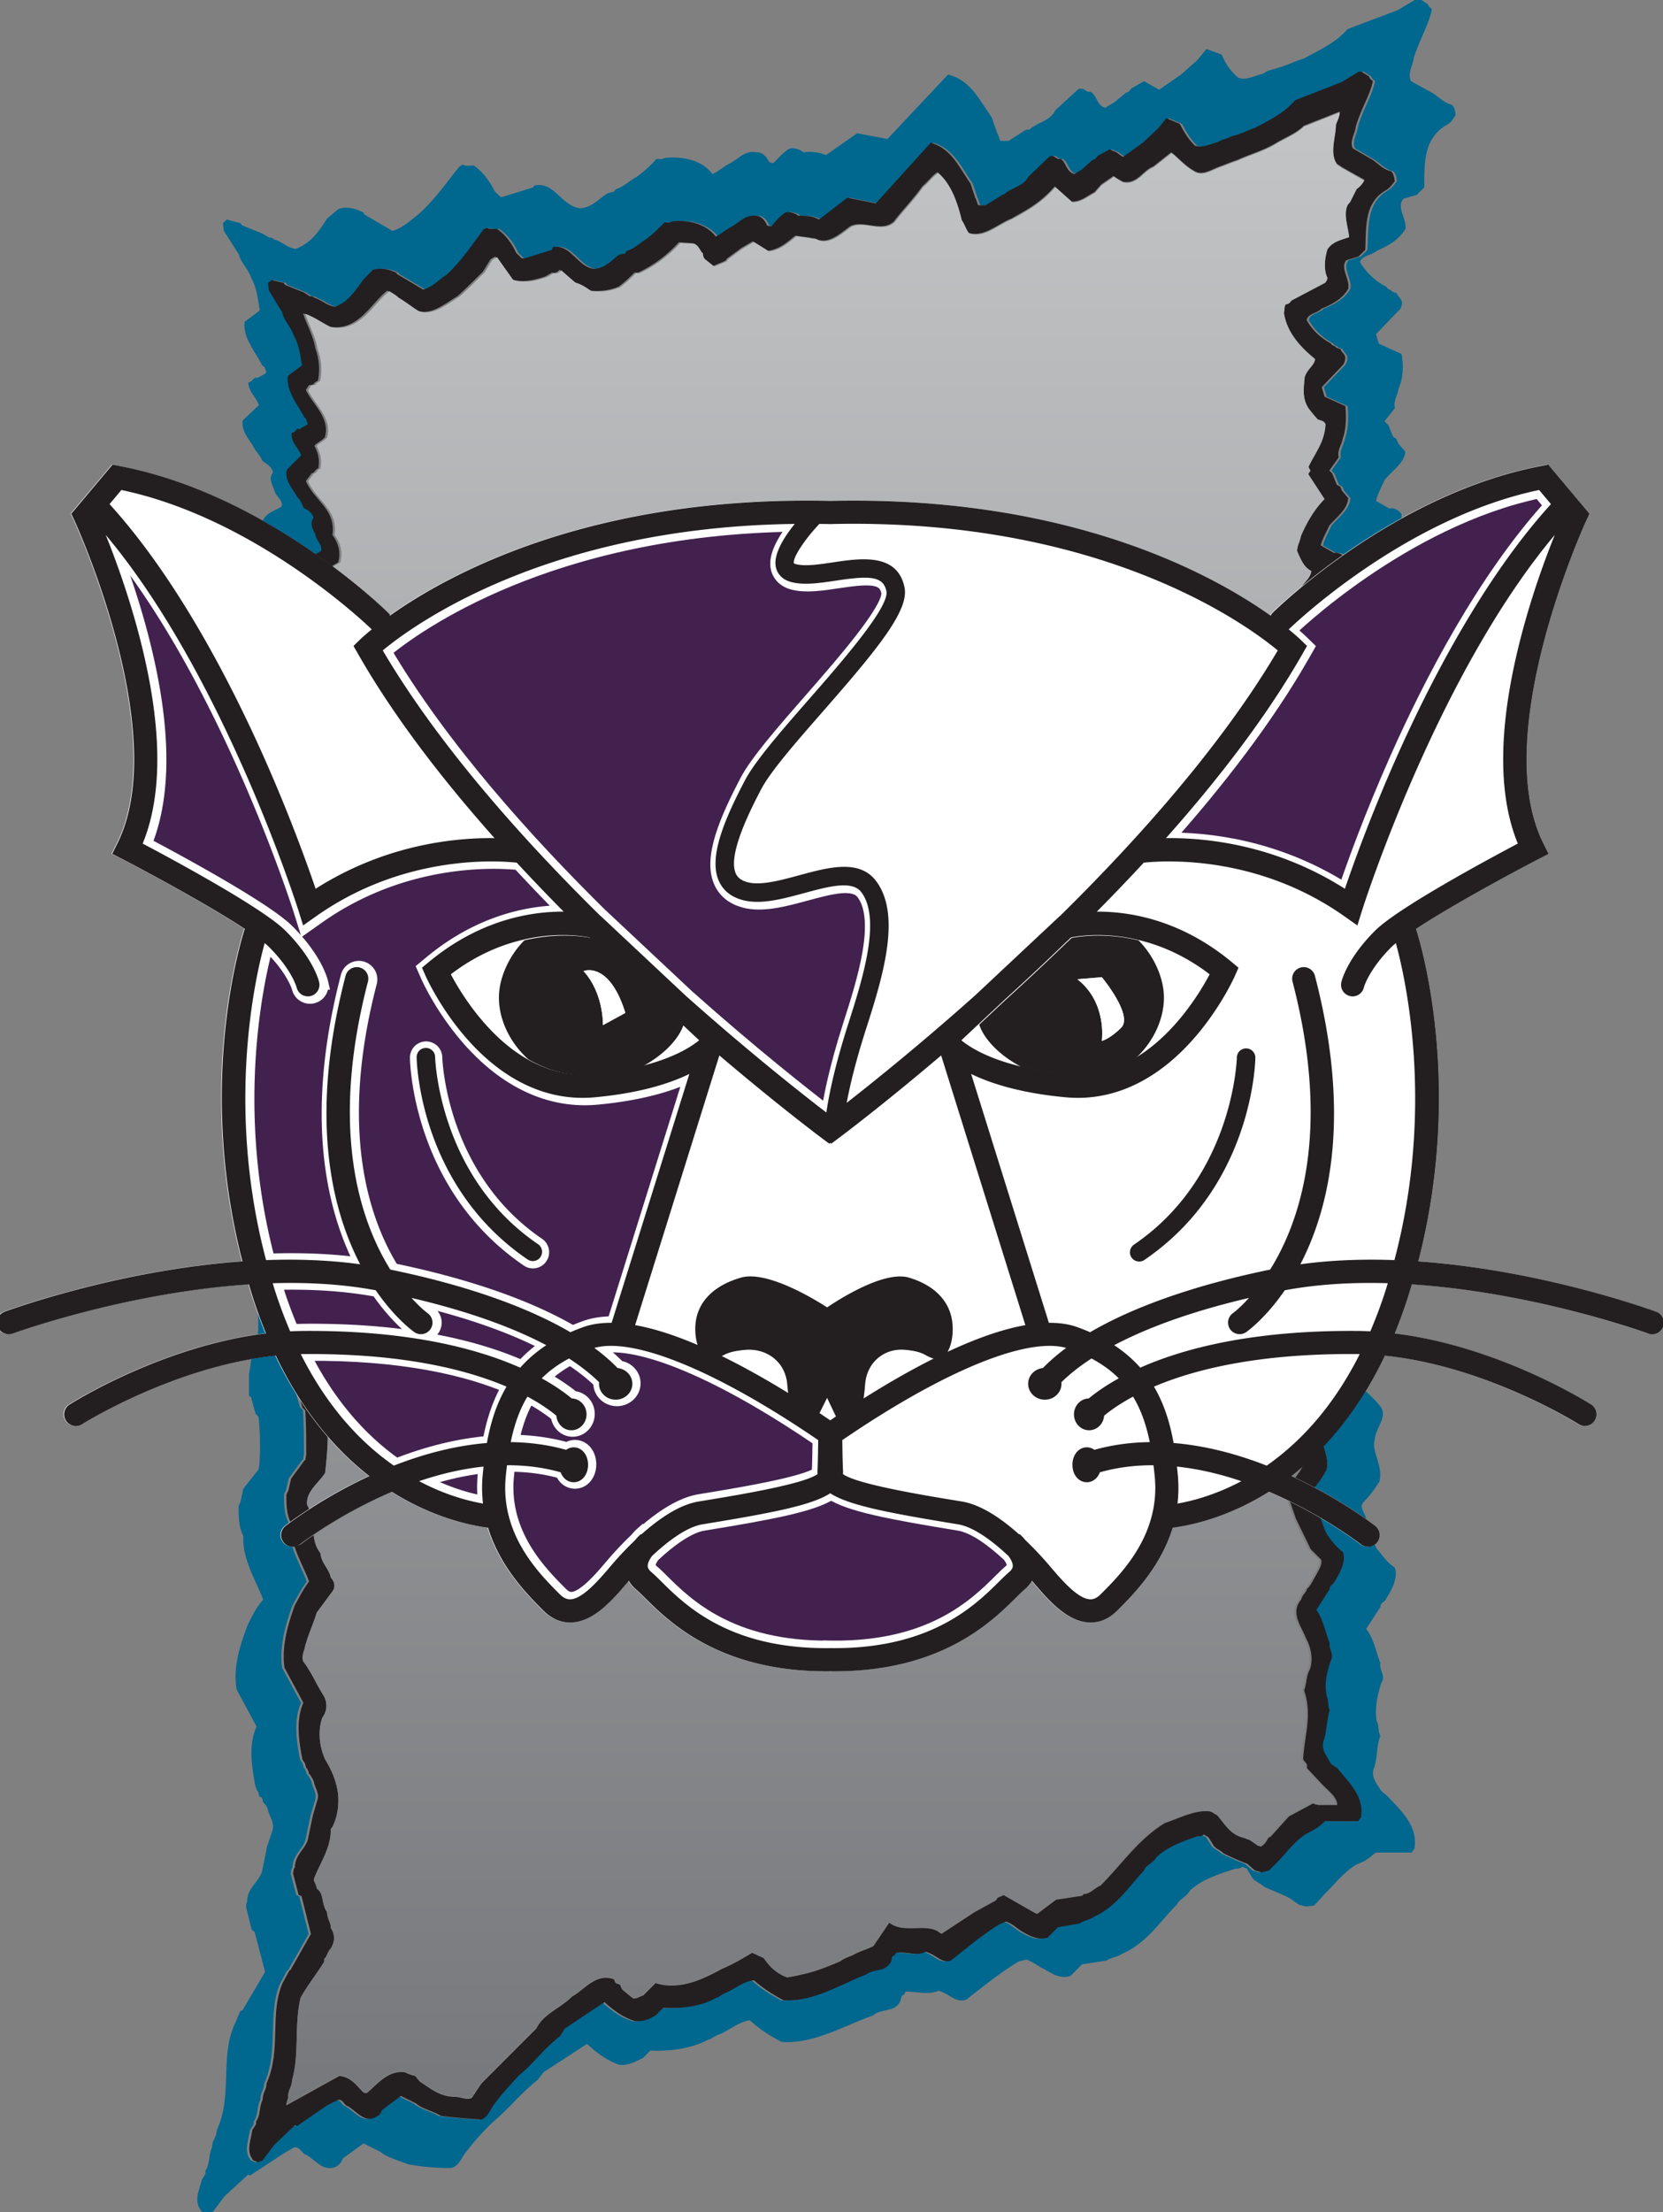 <svg viewBox="0 0 50.317 66.883" xml:space="preserve" xmlns="http://www.w3.org/2000/svg"><rect x="0" y="0" width="50.317" height="66.883" fill="#808080" stroke="none"/><defs><clipPath clipPathUnits="userSpaceOnUse" id="a"><path d="M-280.518 319.588h612v-792h-612Z"/></clipPath><clipPath clipPathUnits="userSpaceOnUse" id="b"><path d="M-394.803 275.9h612v-792h-612Z"/></clipPath><clipPath clipPathUnits="userSpaceOnUse" id="c"><path d="M-315.607 409.797h612v-792h-612Z"/></clipPath><clipPath clipPathUnits="userSpaceOnUse" id="d"><path d="M-338.36 417.925h612v-792h-612Z"/></clipPath><clipPath clipPathUnits="userSpaceOnUse" id="e"><path d="M-267.5 392.592h612v-792h-612Z"/></clipPath><clipPath clipPathUnits="userSpaceOnUse" id="f"><path d="M-261.565 408.584h612v-792h-612Z"/></clipPath><clipPath clipPathUnits="userSpaceOnUse" id="g"><path d="M-232.416 390.392h612v-792h-612Z"/></clipPath><clipPath clipPathUnits="userSpaceOnUse" id="h"><path d="M-251.901 340.89h612v-792h-612Z"/></clipPath><clipPath clipPathUnits="userSpaceOnUse" id="i"><path d="M-251.901 340.89h612v-792h-612Z"/></clipPath><clipPath clipPathUnits="userSpaceOnUse" id="j"><path d="M-280.596 337.114h612v-792h-612Z"/></clipPath><clipPath clipPathUnits="userSpaceOnUse" id="k"><path d="M-277.465 328.38h612v-792h-612Z"/></clipPath><clipPath clipPathUnits="userSpaceOnUse" id="l"><path d="M-364.628 337.525h612v-792h-612Z"/></clipPath><clipPath clipPathUnits="userSpaceOnUse" id="m"><path d="M-357.543 329.699h612v-792h-612Z"/></clipPath><clipPath clipPathUnits="userSpaceOnUse" id="n"><path d="M-408.946 375.199h612v-792h-612Z"/></clipPath><clipPath clipPathUnits="userSpaceOnUse" id="o"><path d="M-384.92 340.89h612v-792h-612Z"/></clipPath><clipPath clipPathUnits="userSpaceOnUse" id="p"><path d="M-268.386 375.095h612v-792h-612Z"/></clipPath><clipPath clipPathUnits="userSpaceOnUse" id="q"><path d="M-235.244 260.31h612v-792h-612Z"/></clipPath><clipPath clipPathUnits="userSpaceOnUse" id="r"><path d="M-397.926 409.206h612v-792h-612Z"/></clipPath><clipPath clipPathUnits="userSpaceOnUse" id="s"><path d="M-224.431 381.8h612v-792h-612Z"/></clipPath><clipPath clipPathUnits="userSpaceOnUse" id="t"><path d="M-403.496 421.135h612v-792h-612Z"/></clipPath><clipPath clipPathUnits="userSpaceOnUse" id="u"><path d="M-397.465 405.354h612v-792h-612Z"/></clipPath><clipPath clipPathUnits="userSpaceOnUse" id="v"><path d="M-399.149 260.617h612v-792h-612Z"/></clipPath><clipPath clipPathUnits="userSpaceOnUse" id="w"><path d="M-231.106 396.493h612v-792h-612Z"/></clipPath><clipPath clipPathUnits="userSpaceOnUse" id="x"><path d="M-230.647 431.113h612v-792h-612Z"/></clipPath><clipPath clipPathUnits="userSpaceOnUse" id="B"><path d="M-451.27 383.553h612v-792h-612Z"/></clipPath><clipPath clipPathUnits="userSpaceOnUse" id="C"><path d="M-280.518 319.588h612v-792h-612Z"/></clipPath><clipPath clipPathUnits="userSpaceOnUse" id="D"><path d="M-394.803 275.9h612v-792h-612Z"/></clipPath><clipPath clipPathUnits="userSpaceOnUse" id="E"><path d="M-315.607 409.797h612v-792h-612Z"/></clipPath><clipPath clipPathUnits="userSpaceOnUse" id="F"><path d="M-338.36 417.925h612v-792h-612Z"/></clipPath><clipPath clipPathUnits="userSpaceOnUse" id="G"><path d="M-267.5 392.592h612v-792h-612Z"/></clipPath><clipPath clipPathUnits="userSpaceOnUse" id="H"><path d="M-261.565 408.584h612v-792h-612Z"/></clipPath><clipPath clipPathUnits="userSpaceOnUse" id="I"><path d="M-232.416 390.392h612v-792h-612Z"/></clipPath><clipPath clipPathUnits="userSpaceOnUse" id="J"><path d="M-251.901 340.89h612v-792h-612Z"/></clipPath><clipPath clipPathUnits="userSpaceOnUse" id="K"><path d="M-251.901 340.89h612v-792h-612Z"/></clipPath><clipPath clipPathUnits="userSpaceOnUse" id="L"><path d="M-280.596 337.114h612v-792h-612Z"/></clipPath><clipPath clipPathUnits="userSpaceOnUse" id="M"><path d="M-277.465 328.38h612v-792h-612Z"/></clipPath><clipPath clipPathUnits="userSpaceOnUse" id="N"><path d="M-364.628 337.525h612v-792h-612Z"/></clipPath><clipPath clipPathUnits="userSpaceOnUse" id="O"><path d="M-357.543 329.699h612v-792h-612Z"/></clipPath><clipPath clipPathUnits="userSpaceOnUse" id="P"><path d="M-408.946 375.199h612v-792h-612Z"/></clipPath><clipPath clipPathUnits="userSpaceOnUse" id="Q"><path d="M-384.92 340.89h612v-792h-612Z"/></clipPath><clipPath clipPathUnits="userSpaceOnUse" id="R"><path d="M-268.386 375.095h612v-792h-612Z"/></clipPath><linearGradient x1="0" y1="0" x2="1" y2="0" gradientUnits="userSpaceOnUse" gradientTransform="matrix(0,-60.224,60.224,0,40.125,101.465)" spreadMethod="pad" id="y"><stop style="stop-opacity:1;stop-color:#77787b" offset="0"/><stop style="stop-opacity:1;stop-color:#c2c4c6" offset="1"/></linearGradient><linearGradient x1="0" y1="0" x2="1" y2="0" gradientUnits="userSpaceOnUse" gradientTransform="matrix(0,-60.224,60.224,0,40.853,101.465)" spreadMethod="pad" id="z"><stop style="stop-opacity:1;stop-color:#77787b" offset="0"/><stop style="stop-opacity:1;stop-color:#c2c4c6" offset="1"/></linearGradient><linearGradient x1="0" y1="0" x2="1" y2="0" gradientUnits="userSpaceOnUse" gradientTransform="matrix(0,-60.224,60.224,0,25.863,101.465)" spreadMethod="pad" id="A"><stop style="stop-opacity:1;stop-color:#77787b" offset="0"/><stop style="stop-opacity:1;stop-color:#c2c4c6" offset="1"/></linearGradient></defs><path d="m0 0 .035-.009L13.711-12.82c10.455-9.32 19.212-16.182 22.802-18.931.35 2.443 1.241 7.138 3.496 14.187 2.294 7.166 5.435 16.98 2.196 21.397-1.473 2.011-5.28.979-9.309-.113-3.474-.941-7.065-1.914-9.986-1.104-1.853.515-3.137 1.566-3.812 3.123-1.684 3.881 1.025 10.055 4.204 16.148 1.673 3.207 5.921 8.061 10.417 13.201 5.186 5.926 13.023 14.883 12.51 17.449-.515 2.57-3.002 2.487-8.16 1.713-2.545-.383-5.178-.777-7.236-.23-1.748.467-2.292 1.63-2.461 2.283-.533 2.057 1.204 4.864 3.025 7.117-40.038-.505-61.739-16.371-66.66-20.456C-26.139 27.476-12.339 12.132 0 0" style="fill:#70215e;fill-opacity:1;fill-rule:nonzero;stroke:#fff;stroke-width:2.245;stroke-linecap:butt;stroke-linejoin:miter;stroke-miterlimit:10;stroke-dasharray:none;stroke-opacity:1" transform="translate(-15.596,-37.84) matrix(0.187,0,0,-0.187,33.824,65.564)" clip-path="url(#a)"/><path d="m0 0-.72-1.26c-5.812-10.17-13.661-20.334-22.102-29.815 6.277.088 17.619-.973 28.95-8.183 1.296 3.806 4.166 11.825 8.345 21.222 5.36 12.055 14.041 28.92 24.996 40.969l-1.918 2.283C15.41 20.57-2.742 2.884-2.925 2.703l-.034-.027c1.128-.916 1.774-1.525 1.918-1.665Z" style="fill:#70215e;fill-opacity:1;fill-rule:nonzero;stroke:#fff;stroke-width:2.245;stroke-linecap:butt;stroke-linejoin:miter;stroke-miterlimit:10;stroke-dasharray:none;stroke-opacity:1" transform="translate(-15.596,-37.84) matrix(0.187,0,0,-0.187,55.148,57.412)" clip-path="url(#b)"/><path d="M0 0c-.015.206-.02.416-.006.636.052.805.091 3.279.11 4.856-14.337 9.786-26.435 15.24-33.538 15.24-.998 0-1.89-.114-2.683-.332 1.422-1.05 2.679-2.136 3.761-3.252 1.342-.148 2.391-1.226 2.391-2.546 0-1.419-1.21-2.574-2.698-2.574s-2.698 1.155-2.698 2.574c0 .082.017.159.025.239-1.15 1.137-2.728 2.451-4.877 3.848-1.754-.93-3.207-1.998-4.414-3.21 2.16-1.195 3.749-2.333 4.861-3.251 1.321-.037 2.387-1.172 2.387-2.569 0-1.419-1.1-2.575-2.452-2.575-1.281 0-2.325 1.043-2.43 2.361-1.048.864-2.569 1.946-4.678 3.079-1.291-2.121-2.132-4.567-2.706-7.356 3.131-.036 6.129-.454 8.966-1.247.352.253.764.404 1.219.404 1.327 0 2.328-1.213 2.328-2.822s-1.001-2.822-2.328-2.822c-.962 0-1.747.643-2.109 1.607-2.87.818-5.786 1.153-8.679 1.139a72 72 0 0 1-.202-1.835c-.913-9.366 5.359-15.639 8.729-19.01.778-.776 1.358-.844 1.732-.833 1.999.079 4.645 3.181 6.396 5.233l.374.438a54 54 0 0 0 3.684 3.881c.456.558.853.916.954 1.005l.061-.069c2.731 2.441 6.089 4.807 9.272 5.327C-13.171-3.443-2.27-1.661 0 0" style="fill:#70215e;fill-opacity:1;fill-rule:nonzero;stroke:#fff;stroke-width:2.245;stroke-linecap:butt;stroke-linejoin:miter;stroke-miterlimit:10;stroke-dasharray:none;stroke-opacity:1" transform="translate(-15.596,-37.84) matrix(0.187,0,0,-0.187,40.371,82.396)" clip-path="url(#c)"/><path d="M0 0c-11.301 1.846-17.721 3.081-20.699 5.027C-23.677 3.081-30.096 1.846-41.397 0c-2.392-.391-5.387-2.535-8.116-5.096-.375-.492-.725-1.11-.718-1.629.002-.137.007-.5.596-.999.478-.404 1.003-.923 1.611-1.525 3.857-3.816 11.013-10.906 27.07-10.764v.003c.087-.002.169 0 .255-.001q.127 0 .255.001v-.003c16.058-.142 23.213 6.948 27.07 10.764.608.602 1.133 1.121 1.612 1.525.589.499.594.862.596.999.007.519-.343 1.137-.718 1.629C5.387-2.535 2.392-.391 0 0" style="fill:#70215e;fill-opacity:1;fill-rule:nonzero;stroke:#fff;stroke-width:2.245;stroke-linecap:butt;stroke-linejoin:miter;stroke-miterlimit:10;stroke-dasharray:none;stroke-opacity:1" transform="translate(-15.596,-37.84) matrix(0.187,0,0,-0.187,44.616,83.913)" clip-path="url(#d)"/><path d="M0 0c1.158 1.314 2.551 2.534 4.219 3.633C-.71 6.238-7.706 8.962-17.594 11.278c1.493-1.652 2.558-2.434 2.604-2.466a1.872 1.872 0 1 0-2.158-3.057c-.319.225-3.17 2.312-6.235 6.759-5.404 1.008-11.072 1.306-16.668 1.142.13-.422.251-.842.388-1.266a76 76 0 0 1 2.44-6.515c.701.035 1.403.06 2.108.066C-18.189 6.064-7.037 3.118 0 0" style="fill:#70215e;fill-opacity:1;fill-rule:nonzero;stroke:#fff;stroke-width:2.245;stroke-linecap:butt;stroke-linejoin:miter;stroke-miterlimit:10;stroke-dasharray:none;stroke-opacity:1" transform="translate(-15.596,-37.84) matrix(0.187,0,0,-0.187,31.395,79.186)" clip-path="url(#e)"/><path d="M0 0c-3.616-.385-7.141-1.247-10.425-2.361C-6.229-4.585-2.521-5.558-.092-5.98a22.2 22.2 0 0 0-.04 4.721Q-.07-.632 0 0" style="fill:#70215e;fill-opacity:1;fill-rule:nonzero;stroke:#fff;stroke-width:2.245;stroke-linecap:butt;stroke-linejoin:miter;stroke-miterlimit:10;stroke-dasharray:none;stroke-opacity:1" transform="translate(-15.596,-37.84) matrix(0.187,0,0,-0.187,30.287,82.169)" clip-path="url(#f)"/><path d="M0 0c-.141-.001-.282-.009-.424-.011C3.453-7.713 8.49-13.751 14.63-18.039c5.211 2.042 10.264 3.262 15.06 3.659.568 3.142 1.493 6.263 3.175 9.115C26.279-2.466 15.868.137 0 0" style="fill:#70215e;fill-opacity:1;fill-rule:nonzero;stroke:#fff;stroke-width:2.245;stroke-linecap:butt;stroke-linejoin:miter;stroke-miterlimit:10;stroke-dasharray:none;stroke-opacity:1" transform="translate(-15.596,-37.84) matrix(0.187,0,0,-0.187,24.848,78.775)" clip-path="url(#g)"/><path d="M0 0h.025C.84 0 1.507-.653 1.521-1.47c.005-.22.558-19.326 16.646-30.259a1.497 1.497 0 0 0-1.683-2.476C-.929-22.371-1.458-2.367-1.471-1.521A1.496 1.496 0 0 0 0 0m-10.304-34.988c-4.651 8.941-8.294 23.867-2.357 46.651a1.872 1.872 0 0 0 3.622-.944c-6.276-24.082-1.228-38.786 3.618-46.56 12.055-2.479 22.001-5.96 29.135-10.13.679.296 1.385.58 2.132.844 1.364.484 2.894.689 4.539.677L42.96-4.213c-3.237-1.575-8.111-3.109-15.328-3.775q-.976-.09-1.944-.09c-6.703 0-13.094 3.225-18.592 9.409C2.662 6.32.372 11.449.277 11.665l-.576 1.304 1.097.909c8.285 6.873 16.572 8.186 21.831 8.152a318 318 0 0 0-7.593 7.921c-3.46.367-18.416 1.247-32.469-8.672l-2.097-1.48-.767 2.449c-.123.391-12.027 37.904-31.174 60.699 1.473-3.643 3.649-9.511 5.42-16.292 3.71-14.207 3.896-25.503.561-33.619 4.872-2.574 19.422-10.407 23.111-14.097 4.452-4.452 5.355-7.934 5.443-8.316a1.872 1.872 0 0 0-1.825-2.292c-.851 0-1.621.585-1.821 1.451-.002.007-.75 2.819-4.443 6.512-.199.2-.444.418-.726.651-1.443-5.207-6.379-26.327.226-51.254 5.051.183 10.197.014 15.221-.679" style="fill:#70215e;fill-opacity:1;fill-rule:nonzero;stroke:none" transform="translate(-15.596,-37.84) matrix(0.187,0,0,-0.187,28.484,69.538)" clip-path="url(#h)"/><path d="M0 0h.025C.84 0 1.507-.653 1.521-1.47c.005-.22.558-19.326 16.646-30.259a1.497 1.497 0 0 0-1.683-2.476C-.929-22.371-1.458-2.367-1.471-1.521A1.496 1.496 0 0 0 0 0Zm-10.304-34.988c-4.651 8.941-8.294 23.867-2.357 46.651a1.872 1.872 0 0 0 3.622-.944c-6.276-24.082-1.228-38.786 3.618-46.56 12.055-2.479 22.001-5.96 29.135-10.13.679.296 1.385.58 2.132.844 1.364.484 2.894.689 4.539.677L42.96-4.213c-3.237-1.575-8.111-3.109-15.328-3.775q-.976-.09-1.944-.09c-6.703 0-13.094 3.225-18.592 9.409C2.662 6.32.372 11.449.277 11.665l-.576 1.304 1.097.909c8.285 6.873 16.572 8.186 21.831 8.152a318 318 0 0 0-7.593 7.921c-3.46.367-18.416 1.247-32.469-8.672l-2.097-1.48-.767 2.449c-.123.391-12.027 37.904-31.174 60.699 1.473-3.643 3.649-9.511 5.42-16.292 3.71-14.207 3.896-25.503.561-33.619 4.872-2.574 19.422-10.407 23.111-14.097 4.452-4.452 5.355-7.934 5.443-8.316a1.872 1.872 0 0 0-1.825-2.292c-.851 0-1.621.585-1.821 1.451-.002.007-.75 2.819-4.443 6.512-.199.2-.444.418-.726.651-1.443-5.207-6.379-26.327.226-51.254 5.051.183 10.197.014 15.221-.679z" style="fill:none;stroke:#fff;stroke-width:2.245;stroke-linecap:butt;stroke-linejoin:miter;stroke-miterlimit:10;stroke-dasharray:none;stroke-opacity:1" transform="translate(-15.596,-37.84) matrix(0.187,0,0,-0.187,28.484,69.538)" clip-path="url(#i)"/><path d="M0 0s.165 5.108-3.131 8.733c0 0 4.12 1.73 6.756-6.756zm13.056.078L8.681 4.176A400 400 0 0 0-.878 13.13l-1.023.958c-.99.194-3.62.596-7.122.237a29 29 0 0 1-3.694-.629c-2.479-2.493-4.109-6.086-4.109-9.247 0-3.623 1.814-7.353 4.747-9.975 3.057-1.777 6.624-2.857 10.67-2.482 2.974.274 5.481.708 7.612 1.222C9.705-4.96 12.28-2.318 13.056.078" style="fill:#231f20;fill-opacity:1;fill-rule:nonzero;stroke:none" transform="translate(-15.596,-37.84) matrix(0.187,0,0,-0.187,33.838,68.834)" clip-path="url(#j)"/><path d="M0 0c3.295-3.625 3.131-8.733 3.131-8.733l3.625 1.978C4.119 1.73 0 0 0 0" style="fill:#fff;fill-opacity:1;fill-rule:nonzero;stroke:none" transform="translate(-15.596,-37.84) matrix(0.187,0,0,-0.187,33.254,67.204)" clip-path="url(#k)"/><path d="M0 0c-1.812-1.812-3.131-2.142-3.131-2.142s.907 6.179-3.954 9.969l3.954.329S1.991 1.991 0 0m6.924 4.861c0 3.161-1.63 6.754-4.109 9.247a29 29 0 0 1-3.693.629c-3.504.359-6.133-.042-7.123-.237l-1.015-.951a397 397 0 0 0-9.572-8.966L-22.958.49c.776-2.396 3.352-5.038 6.855-6.865 2.13-.513 4.637-.947 7.61-1.221 4.047-.372 7.613.706 10.669 2.48 2.933 2.622 4.748 6.353 4.748 9.977" style="fill:#231f20;fill-opacity:1;fill-rule:nonzero;stroke:none" transform="translate(-15.596,-37.84) matrix(0.187,0,0,-0.187,49.518,68.911)" clip-path="url(#l)"/><path d="M0 0c4.861-3.79 3.954-9.969 3.954-9.969s1.319.33 3.131 2.142C9.076-5.836 3.954.33 3.954.33Z" style="fill:#fff;fill-opacity:1;fill-rule:nonzero;stroke:none" transform="translate(-15.596,-37.84) matrix(0.187,0,0,-0.187,48.196,67.45)" clip-path="url(#m)"/><path d="M0 0c-5.051.184-10.197.015-15.221-.679 4.651 8.941 8.294 23.867 2.356 46.651a1.873 1.873 0 0 1-2.282 1.339 1.87 1.87 0 0 1-1.339-2.283c6.276-24.082 1.227-38.786-3.618-46.56-12.056-2.479-22.001-5.959-29.136-10.13-.678.296-1.384.58-2.131.844-1.364.484-2.894.689-4.539.677l-12.575 40.237c3.237-1.575 8.111-3.109 15.328-3.775q.976-.09 1.944-.09c6.703 0 13.095 3.225 18.592 9.409 4.434 4.989 6.724 10.118 6.819 10.334l.576 1.304-1.097.909c-8.284 6.873-16.572 8.186-21.832 8.152a318 318 0 0 1 7.594 7.921c3.46.367 18.416 1.247 32.469-8.672l2.096-1.48.768 2.449c.123.391 12.027 37.904 31.174 60.7-1.473-3.644-3.649-9.512-5.42-16.293-3.71-14.207-3.896-25.503-.561-33.619C15.092 64.771.543 56.938-3.146 53.249c-4.453-4.453-5.355-7.935-5.443-8.317a1.872 1.872 0 0 1 1.825-2.292c.851 0 1.621.585 1.821 1.451.002.007.75 2.819 4.443 6.512.199.2.444.418.726.651C1.669 46.047 6.605 24.927 0 0m-1.461-5.003a76 76 0 0 0-2.44-6.515c-.701.035-1.404.06-2.108.066-16.926.123-28.079-2.822-35.115-5.941-1.158 1.314-2.551 2.534-4.219 3.633 4.928 2.605 11.924 5.329 21.812 7.645-1.492-1.652-2.558-2.434-2.604-2.466a1.871 1.871 0 0 1 2.158-3.057c.32.225 3.171 2.312 6.235 6.759C-12.337-3.871-6.67-3.573-1.074-3.737c-.13-.422-.25-.842-.387-1.266M-20.67-33.232c-5.211 2.041-10.265 3.262-15.06 3.659-.568 3.141-1.493 6.263-3.175 9.115 6.586 2.798 16.997 5.401 32.865 5.265.141-.002.282-.009.424-.012-3.877-7.701-8.914-13.739-15.054-18.027m-14.427-6.132c.173 1.49.202 3.063.04 4.721q-.062.626-.132 1.258c3.617-.385 7.141-1.247 10.425-2.36-4.196-2.225-7.904-3.198-10.333-3.619M-47.51-54.016c-.777-.777-1.358-.844-1.731-.833-2 .079-4.646 3.181-6.397 5.233l-.374.438a54 54 0 0 1-3.684 3.881 9 9 0 0 1-.954 1.005l-.06-.069c-2.731 2.44-6.089 4.807-9.273 5.327-6.077.993-16.978 2.774-19.247 4.436.015.205.02.416.005.636-.052.805-.091 3.279-.11 4.856 14.337 9.786 26.436 15.24 33.538 15.24.999 0 1.891-.114 2.684-.332-1.423-1.05-2.68-2.136-3.761-3.252-1.342-.148-2.392-1.226-2.392-2.546 0-1.42 1.211-2.575 2.698-2.575 1.488 0 2.699 1.155 2.699 2.575 0 .082-.017.159-.025.238 1.149 1.138 2.728 2.451 4.876 3.849 1.755-.93 3.208-1.998 4.414-3.21-2.16-1.195-3.749-2.334-4.86-3.252-1.322-.036-2.387-1.171-2.387-2.568 0-1.42 1.099-2.575 2.451-2.575 1.282 0 2.325 1.042 2.431 2.361 1.048.863 2.569 1.945 4.678 3.079 1.291-2.121 2.132-4.567 2.706-7.356-3.131-.036-6.129-.455-8.967-1.247a2.06 2.06 0 0 1-1.219.404c-1.327 0-2.328-1.213-2.328-2.822s1.001-2.822 2.328-2.822c.962 0 1.747.643 2.109 1.607 2.87.817 5.786 1.153 8.679 1.138q.11-.897.202-1.835c.914-9.366-5.359-15.638-8.729-19.009m-14.838 3.566c-.479-.404-1.004-.924-1.612-1.525-3.857-3.817-11.012-10.907-27.07-10.764v.002l-.255-.001-.255.001v-.002c-16.058-.143-23.213 6.947-27.07 10.764-.608.601-1.133 1.121-1.611 1.525-.589.498-.594.861-.596.998-.007.519.343 1.137.718 1.63 2.728 2.56 5.724 4.705 8.116 5.095 11.301 1.846 17.72 3.081 20.698 5.027 2.978-1.946 9.398-3.181 20.699-5.027 2.391-.39 5.387-2.535 8.115-5.095.375-.493.726-1.111.719-1.63-.002-.137-.007-.5-.596-.998m-59.512 6.089-.06.069a9 9 0 0 1-.954-1.005 54 54 0 0 1-3.684-3.881l-.374-.438c-1.751-2.052-4.397-5.154-6.396-5.233-.374-.011-.954.056-1.732.833-3.37 3.371-9.643 9.643-8.729 19.009q.091.938.202 1.835c2.893.015 5.809-.321 8.679-1.138.362-.964 1.147-1.607 2.109-1.607 1.327 0 2.328 1.213 2.328 2.822s-1.001 2.822-2.328 2.822c-.455 0-.868-.151-1.219-.404-2.838.792-5.835 1.211-8.966 1.247.574 2.789 1.415 5.235 2.706 7.356 2.108-1.134 3.63-2.216 4.678-3.079.105-1.319 1.149-2.361 2.43-2.361 1.352 0 2.452 1.155 2.452 2.575 0 1.397-1.066 2.532-2.387 2.568-1.112.918-2.701 2.057-4.861 3.252 1.206 1.212 2.659 2.28 4.414 3.21 2.149-1.398 3.727-2.711 4.877-3.849-.008-.079-.026-.156-.026-.238 0-1.42 1.211-2.575 2.699-2.575s2.698 1.155 2.698 2.575c0 1.32-1.049 2.398-2.391 2.546-1.082 1.116-2.339 2.202-3.762 3.252.793.218 1.686.332 2.684.332 7.102 0 19.201-5.454 33.538-15.24-.019-1.577-.058-4.051-.11-4.856a5 5 0 0 1 .006-.636c-2.27-1.662-13.171-3.443-19.248-4.436-3.183-.52-6.542-2.887-9.273-5.327m-24.979 14.788c-4.796-.397-9.85-1.618-15.06-3.659-6.141 4.288-11.178 10.326-15.054 18.027.141.003.282.01.423.012 15.868.136 26.28-2.467 32.866-5.265-1.683-2.852-2.608-5.974-3.175-9.115m-.634-9.791c-2.429.421-6.137 1.394-10.332 3.619 3.283 1.113 6.808 1.975 10.424 2.36a96 96 0 0 1-.132-1.258 22.2 22.2 0 0 1 .04-4.721m-33.635 34.361c-.137.424-.258.844-.388 1.266 5.596.164 11.264-.134 16.668-1.142 3.065-4.447 5.916-6.534 6.235-6.759a1.86 1.86 0 0 1 1.077-.342 1.871 1.871 0 0 1 1.081 3.399c-.046.032-1.112.814-2.604 2.466 9.888-2.316 16.884-5.04 21.813-7.645-1.669-1.099-3.061-2.319-4.219-3.633-7.037 3.119-18.19 6.064-35.115 5.941a51 51 0 0 1-2.108-.066 76 76 0 0 0-2.44 6.515m-1.687 56.257c.281-.233.526-.451.726-.651 3.693-3.693 4.44-6.505 4.443-6.512a1.87 1.87 0 1 1 3.645.841c-.088.382-.99 3.864-5.443 8.317-3.689 3.689-18.238 11.522-23.11 14.096 3.334 8.116 3.148 19.412-.562 33.619-1.77 6.781-3.947 12.649-5.42 16.293 19.147-22.796 31.052-60.309 31.174-60.7l.768-2.449 2.096 1.48c14.053 9.919 29.009 9.039 32.469 8.672a318 318 0 0 1 7.594-7.921c-5.26.034-13.547-1.279-21.832-8.152l-1.096-.909.575-1.304c.095-.216 2.385-5.345 6.82-10.334 5.497-6.184 11.889-9.409 18.591-9.409q.968 0 1.944.09c7.217.666 12.091 2.2 15.328 3.775l-12.574-40.237c-1.646.012-3.176-.193-4.54-.677a32 32 0 0 1-2.131-.844c-7.134 4.171-17.08 7.651-29.136 10.13-4.845 7.774-9.894 22.478-3.618 46.56.26 1-.339 2.022-1.339 2.283a1.873 1.873 0 0 1-2.282-1.339c-5.938-22.784-2.295-37.71 2.357-46.651-5.024.694-10.171.863-15.222.679-6.605 24.927-1.669 46.047-.225 51.254m-23.182 73.261c22.141-4.646 40.292-22.332 40.476-22.513l.034-.027a32 32 0 0 1-1.919-1.665l-1.04-1.011.72-1.26c5.811-10.171 13.661-20.334 22.102-29.815-6.277.088-17.62-.973-28.95-8.184-1.296 3.807-4.166 11.826-8.345 21.223-5.361 12.055-14.042 28.92-24.996 40.969zm108.945-5.484c-1.82-2.252-3.557-5.059-3.024-7.117.169-.652.713-1.816 2.461-2.282 2.058-.548 4.691-.154 7.236.229 5.158.774 7.644.858 8.16-1.713.513-2.566-7.324-11.522-12.51-17.449-4.497-5.139-8.744-9.994-10.417-13.201-3.179-6.093-5.888-12.266-4.205-16.147.676-1.558 1.96-2.608 3.813-3.123 2.921-.811 6.512.162 9.985 1.103 4.03 1.093 7.837 2.124 9.31.113 3.239-4.416.098-14.23-2.196-21.397-2.255-7.048-3.146-11.744-3.496-14.187-3.591 2.749-12.347 9.612-22.802 18.931l-13.677 12.811-.034.009c-12.339 12.132-26.14 27.476-35.263 42.964 4.921 4.085 26.622 19.951 66.659 20.456m-32.727-88.954c-4.046-.375-7.613.705-10.67 2.482-6.526 3.794-10.723 10.776-12.246 13.651 3.603 2.746 7.492 4.605 11.608 5.571a29 29 0 0 0 3.693.63c3.503.358 6.133-.043 7.123-.238l1.023-.958a400 400 0 0 1 9.559-8.954l4.375-4.098 2.795-2.619c-1.392-1.147-4.292-2.955-9.648-4.245-2.131-.513-4.638-.947-7.612-1.222M-98.1-21.485c-3.351 2.064-7.02 4.15-10.735 5.966l.144.073c.652.34 1.39.725 3.607.927 1.788.163 3.478-.339 4.757-1.411 1.223-1.027 1.944-2.472 2.087-4.179.042-.505.089-.961.14-1.376m7.737-3.801q-.47-.316-.922-.623-.839.57-1.739 1.17l1.229 2.459zm15.805 9.362c-3.968-1.985-7.855-4.258-11.337-6.452a33 33 0 0 1 .252 2.269c.14 1.768.865 3.247 2.095 4.28 1.199 1.006 2.767 1.475 4.409 1.317 2.106-.201 2.807-.585 3.425-.924.339-.186.672-.36 1.156-.49m3.033 5.77c-.367 3.472-2.854 6.069-7.003 7.314-4.034 1.211-11.465-3.588-13.26-4.807-1.852 1.198-9.683 6.027-13.927 4.817-4.356-1.244-6.967-3.844-7.354-7.321-.141-1.273-.009-2.538.321-3.57-3.492 1.49-6.938 2.646-10.108 3.206l13.628 43.608c9.772-8.31 16.65-13.426 16.839-13.566l.93-.687.174.089.175-.089.929.687c.19.14 7.067 5.256 16.84 13.566l13.627-43.608c-3.921-.693-8.262-2.293-12.591-4.317.653 1.115.97 2.88.78 4.678m18.714 40.231c-2.973.275-5.48.708-7.61 1.221-5.37 1.293-8.27 3.104-9.653 4.244l2.798 2.621 4.37 4.093a401 401 0 0 1 9.572 8.966l1.015.951c.99.195 3.619.596 7.123.238a29 29 0 0 0 3.693-.63c4.116-.966 8.006-2.824 11.608-5.571-1.523-2.877-5.715-9.861-12.247-13.653-3.056-1.773-6.622-2.851-10.669-2.48m-40.242 88.953c.505-.006 1.002-.005 1.513-.017V119q.129.004.255.01.127-.006.255-.01v.013c43.56.972 67.01-16.17 72.152-20.438-9.124-15.488-22.925-30.832-35.264-42.964l-.034-.009-13.679-12.813c-8.832-7.873-16.451-13.991-20.768-17.358.474 2.56 1.367 6.428 3.055 11.704 2.628 8.212 5.899 18.433 1.759 24.079-2.689 3.668-7.679 2.314-12.507 1.006-3.083-.835-6.272-1.7-8.401-1.108-1.27.353-1.674.986-1.867 1.431-1.349 3.105 2.618 10.708 4.112 13.57 1.507 2.89 5.64 7.614 10.016 12.615 8.707 9.951 13.94 16.264 13.191 20.007-1.129 5.647-7.145 4.745-11.537 4.086-2.245-.337-4.566-.685-6.021-.297-.244.065-.328.134-.333.134-.279.713 1.441 3.533 4.103 6.372m75.984-17.028c.184.181 18.335 17.867 40.477 22.513l1.918-2.283C14.371 110.183 5.69 93.318.329 81.263-3.85 71.866-6.719 63.847-8.015 60.04c-11.331 7.211-22.674 8.272-28.951 8.184 8.441 9.481 16.291 19.644 22.103 29.815l.72 1.26-1.041 1.011c-.145.14-.79.748-1.918 1.665q.017.013.033.027M42.323-8.354c-1.003.37-18.532 6.74-38.496 8.149 7.425 28.745.242 51.863-.38 53.77 5.817 3.822 15.599 9.098 19.812 11.282l1.637.849-.825 1.649c-8.878 17.755 6.785 51.911 6.944 52.254l.502 1.08-6.661 7.93-1.076-.205c-23.767-4.503-42.683-22.955-43.477-23.739a1.9 1.9 0 0 1-.337-.471c-9.383 6.672-32.523 19.45-71.251 18.559-38.728.891-61.868-11.887-71.251-18.559a1.8 1.8 0 0 1-.337.471c-.794.784-19.71 19.236-43.476 23.739l-1.076.205-6.661-7.93.501-1.08c.159-.343 15.822-34.499 6.944-52.254l-.824-1.649 1.636-.849c4.213-2.184 13.995-7.46 19.812-11.282-.622-1.907-7.805-25.025-.379-53.77-19.965-1.409-37.493-7.779-38.497-8.149a1.871 1.871 0 0 1 1.294-3.511c.244.09 18.265 6.635 38.245 7.945.222-.743.443-1.485.685-2.234a79 79 0 0 1 2.084-5.703c-16.697-2.029-31.114-11.074-31.789-11.503a1.87 1.87 0 1 1 2.006-3.158c.162.102 15.018 9.411 31.374 11.069 4.366-9.165 9.815-15.331 15.143-19.473-7.972-3.696-13.341-7.883-13.58-8.071a1.87 1.87 0 0 1 2.311-2.943c.119.094 6.233 4.812 14.871 8.488 6.733-4.233 12.799-5.465 15.594-5.821 1.958-6.397 6.426-10.869 8.95-13.392 1.281-1.282 2.726-1.931 4.296-1.931q.114 0 .229.004c3.635.144 6.662 3.692 9.094 6.543l.185.216a5.7 5.7 0 0 1 1.263-1.477c.367-.311.844-.783 1.397-1.329 3.914-3.874 11.978-11.852 29.336-11.852q.308 0 .62.006.313-.005.62-.006c17.358 0 25.422 7.978 29.337 11.852.552.546 1.029 1.018 1.397 1.329.57.482.973.984 1.262 1.477l.185-.216c2.432-2.851 5.459-6.399 9.095-6.543a6 6 0 0 1 .228-.004c1.57 0 3.015.649 4.297 1.931 2.523 2.523 6.992 6.995 8.95 13.392 2.794.356 8.86 1.588 15.593 5.821 8.638-3.676 14.752-8.394 14.871-8.488.343-.268.75-.398 1.154-.398a1.87 1.87 0 0 1 1.157 3.341c-.239.188-5.607 4.375-13.579 8.071C-11.39-30.78-5.941-24.614-1.576-15.449c16.356-1.658 31.213-10.967 31.374-11.069a1.871 1.871 0 0 1 2.007 3.158c-.675.429-15.093 9.474-31.79 11.503a79 79 0 0 1 2.084 5.703c.242.749.463 1.491.685 2.234 19.981-1.31 38.001-7.855 38.245-7.945a1.87 1.87 0 1 1 1.294 3.511" style="fill:#231f20;fill-opacity:1;fill-rule:nonzero;stroke:none" transform="translate(-15.596,-37.84) matrix(0.187,0,0,-0.187,57.787,75.94)" clip-path="url(#n)"/><path d="M0 0h-.027a1.497 1.497 0 0 1-1.496-1.469c-.004-.192-.547-19.319-16.645-30.26a1.496 1.496 0 1 1 1.682-2.476C.927-22.37 1.456-2.366 1.47-1.52A1.497 1.497 0 0 1 0 0" style="fill:#231f20;fill-opacity:1;fill-rule:nonzero;stroke:none" transform="translate(-15.596,-37.84) matrix(0.187,0,0,-0.187,53.304,69.539)" clip-path="url(#o)"/><path d="M0 0a1.496 1.496 0 1 1 1.682 2.476c-16.087 10.933-16.641 30.039-16.645 30.259a1.497 1.497 0 0 1-1.496 1.471l-.025-.001a1.495 1.495 0 0 1-1.472-1.521C-17.942 31.839-17.414 11.835 0 0" style="fill:#231f20;fill-opacity:1;fill-rule:nonzero;stroke:none" transform="translate(-15.596,-37.84) matrix(0.187,0,0,-0.187,31.56,75.921)" clip-path="url(#p)"/><path d="M0 0c.305 1.07-.768 1.532-.92 2.756-.459.766-.918 1.686-.307 2.604-.152.766-.918 1.38-1.531 1.532-.307.613-.459 1.227-1.073 1.838-.766 1.38-2.143 2.759-1.684 4.443l2.298 2.297c-.459 1.379-1.686 1.993-1.532 3.676.459 0 .611.307.918.614h.461c.305.306.918.459 1.225.766l-.307.918c-.152.154-.306.154-.306.306-1.073 1.993-2.909 4.138-2.604 6.588l2.297 1.686c-.305 1.531-.459 3.369-1.379 4.901-.459 1.379-1.53 2.297-1.837 3.677l-2.145 3.522-.154 1.227.614.459 1.992-.459c0-.155.153-.307.153-.307l3.063-1.225.92-.613c.307 0 .459 0 .918-.307 1.072-.307 1.838-1.225 3.217-1.379 2.145.767 3.37 2.758 4.595 4.442l1.534 1.533q1.836.459 3.676-.461c.152 0 .152-.304.307-.304l4.135-2.452c1.53.459 2.45 1.532 3.829 2.452 2.45 2.297 4.136 4.901 5.974 7.353.307 0 .307.152.459.152.461-.152.92-.152 1.686-.152 1.379-.92 2.452-2.452 3.063-3.831l.918-.92h.461l4.443 1.379c0 .307.152.307.152.459 2.911.461 3.983-3.215 6.587-3.522 1.839 0 3.063 1.531 4.136 2.297l.92.155c.152.152.152.306.307.459 1.225.306 1.836 1.072 3.063 1.838 1.072.766 1.99 1.686 3.063 2.756.459 0 .613-.152 1.227.155 2.756.304 5.513-.461 7.044-2.452.92.459 1.534 1.072 2.452 1.531 1.379.766 2.297 1.993 3.983 1.839.92 0 1.532-.766 1.838-1.532.155-.152.46-.152.765-.152.613.766 1.073 1.377 2.145 2.143.459.307 1.686 0 2.145-.459 1.223 0 2.295 0 3.368-.614l4.595 3.525 4.598-.919 8.885 9.803c3.368-.92 4.595-3.983 6.435-6.587l.763-2.297c.309-.46.309-1.225.614-1.225h1.072l2.45 1.531c.154.153.309.153.614.307 1.226 1.072 3.063 1.225 3.83 2.756l3.523 3.37h.459c.459-.152.767-.611 1.226-.459.919-.459.919-2.145 2.3-2.452l1.223.766 1.686 1.534c.308 0 .308.152.459.152.154.307.308.307.308.459l1.991 1.073 1.072-.459 1.073-.766 3.217 2.297 2.45 2.297 1.377 1.686 2.145-.92c.768-1.377 1.227-2.297 2.45-3.522 1.227-.461 2.604.307 3.831.613.613.46 1.381.46 2.145.919 1.531.306 2.449.918 3.831 1.377 2.295 1.227 4.594 2.299 6.43 4.444l7.508 2.909 2.758 1.686h.459l1.223-.766c.155-.459.309-.459.614-.766-.459-2.297-1.991-4.595-2.759-7.353-.15-1.225-1.072-2.45-.455-3.524l2.909-1.684c1.072-.611 1.836-1.686 3.213-1.993.463-.304.618-1.224.618-1.684-.463-.458-.618-.918-1.381-1.379-3.523-1.99-3.214-5.819-3.368-9.65l-1.073-1.072-1.994-.612c-1.073-1.227.613-3.065.308-4.597-.922-1.683-2.758-2.604-4.29-3.217-.763-.766-2.145-.766-2.453-1.836.922-1.686 2.299-2.911 3.985-3.831 0-.307.613-.307.768-.612l.764-.306c.154-.461.304-.461.613-.92.305-.46 0-1.378-.309-1.684l-3.368-3.525.46-1.531 3.371-1.532c.151-1.686.151-3.676-.463-5.362-.15-.918-.918-1.838-.609-2.909l-1.532-2.147.459-.459.764-1.838c.309-.153.614-.305.614-.459.154-.307.154-.459.304-.614l.922-1.07c-.154-1.838-1.685-2.911-3.063-4.443-.459-1.072-1.072-1.992-1.381-3.217l2.145-1.225c.648.129 1.182-.179 1.611-.555a105 105 0 0 0 8.96 5.649v1.185c-.459.613-1.073 1.074-1.991.92l-2.145 1.227c.309 1.225.918 2.297 1.377 3.37 1.377 1.684 3.218 2.756 3.372 4.594l-1.072 1.225c-.155.307-.155.307-.305.613 0 .307-.309.307-.618.614l-.763 1.836-.614.614 1.686 2.145c-.309 1.072.459 2.145.614 3.217.767 1.684.767 3.829.459 5.515l-3.677 1.684-.459 1.531 3.677 3.829c.459.307.767 1.381.304 1.841-.304.459-.459.459-.609.918l-.768.306c-.154.307-.768.307-.918.766-1.84.92-3.218 2.297-4.29 3.983.309 1.073 1.836 1.073 2.758 1.839 1.682.765 3.523 1.683 4.595 3.524.305 1.529-1.532 3.522-.305 4.899l2.145.614 1.223 1.226c0 3.829-.154 7.965 3.677 10.11.767.459.922.918 1.377 1.531 0 .459-.151 1.38-.61 1.684-1.535.461-2.299 1.534-3.526 2.147l-3.063 1.684c-.613 1.225.305 2.604.459 3.829.922 2.911 2.454 5.362 2.913 7.812-.309.307-.459.307-.614.768l-1.377.918h-.459l-3.067-1.838-8.117-3.063c-1.99-2.298-4.594-3.37-7.048-4.749-1.532-.459-2.604-1.073-4.286-1.532-.768-.307-1.535-.307-2.299-.92-1.381-.305-2.913-1.225-4.136-.611-1.377 1.224-1.994 2.297-2.604 3.676l-2.454.918-1.531-1.838-2.6-2.297-3.526-2.452-1.378.766-1.072.613-2.145-1.225c0-.154-.154-.154-.309-.459-.154 0-.154-.154-.459-.154l-1.836-1.532-1.532-.92c-1.377.307-1.377 2.145-2.449 2.606-.463-.154-.768.305-1.227.459h-.613l-3.831-3.524c-.764-1.684-2.759-1.838-4.136-3.063-.305 0-.459 0-.768-.154l-2.6-1.684h-1.227c-.304 0-.304.766-.613 1.225l-.918 2.606c-1.991 2.756-3.372 5.972-7.048 6.892l-9.803-10.416-4.904.918-5.053-3.523q-1.607.689-3.677.46c-.459.459-1.836.918-2.449.459-1.073-.766-1.532-1.378-2.3-2.143-.305-.155-.61 0-.765.152-.461.766-.918 1.532-2.143 1.532-1.84.304-2.76-1.073-4.292-1.839-.918-.459-1.684-1.227-2.756-1.686-1.533 2.145-4.597 2.911-7.658 2.606-.615-.306-.768-.154-1.379-.154-.92-1.072-2.145-2.145-3.217-2.911-1.38-.766-1.991-1.531-3.37-1.99-.155-.155-.155-.307-.461-.461l-.764-.153c-1.379-.765-2.606-2.449-4.597-2.449-2.91.306-4.135 4.287-7.198 3.676a.33.33 0 0 1-.307-.307l-4.904-1.533h-.458l-.919.92c-.765 1.531-1.838 3.063-3.37 4.136-.765 0-1.226-.153-1.838.154-.154-.154-.154-.154-.461-.307-2.143-2.604-3.829-5.21-6.739-7.812-1.225-.92-2.45-2.145-4.136-2.604L6.74 54.38c-.155 0-.155.459-.459.459-1.225.614-2.606.92-3.831.459L.611 53.767c-1.224-1.991-2.604-3.983-5.055-4.902-1.377.153-2.296 1.225-3.522 1.532-.307.305-.614.305-.766.305l-1.073.613-3.369 1.379s-.153.153-.153.307l-2.299.611-.612-.611.153-1.225 2.451-3.831c.307-1.379 1.532-2.297 1.991-3.829.92-1.533 1.072-3.524 1.379-5.21l-2.451-1.836c-.305-2.604 1.686-4.749 2.758-6.894 0-.152.307-.307.459-.459l.307-.766c-.307-.461-.918-.613-1.38-.92h-.458c-.462-.307-.462-.612-1.073-.766 0-1.531 1.225-2.297 1.686-3.676l-2.604-2.45c-.307-1.838 1.225-3.218 1.991-4.749.613-.766.92-1.225 1.224-1.838.461-.307 1.532-.92 1.686-1.839-.765-.918-.154-1.838.153-2.758.306-1.225 1.531-1.684 1.226-2.756-1.082-.676-2.518-.998-3.052-2.328A104 104 0 0 0-1.091-.576C-.699-.377-.307-.205 0 0" style="fill:#00678f;fill-opacity:1;fill-rule:nonzero;stroke:none" transform="translate(-15.596,-37.84) matrix(0.187,0,0,-0.187,25.376,54.503)" clip-path="url(#q)"/><path d="M0 0c-.629-1.13-1.156-1.951-1.914-2.801a78 78 0 0 0 8.338-5.112c-.181 1.045-1.203 1.802-.452 2.705 1.072 1.07 1.84 2.143 2.604 3.37.613 2.604-1.377 4.901-.764 6.739.155 1.993 2.141 3.677.918 5.361-.695.929-1.653 1.769-2.41 2.521C4.184 9.285 1.889 6.335-.461 3.852-.123 2.641.36 1.347 0 0" style="fill:#00678f;fill-opacity:1;fill-rule:nonzero;stroke:none" transform="translate(-15.596,-37.84) matrix(0.187,0,0,-0.187,55.731,82.286)" clip-path="url(#r)"/><path d="M0 0c.237-1.708.346-3.393.242-5.042-.039-.157-.069-.308-.104-.462q.892.137 1.792.247A79 79 0 0 0 0 0" style="fill:#00678f;fill-opacity:1;fill-rule:nonzero;stroke:none" transform="translate(-15.596,-37.84) matrix(0.187,0,0,-0.187,23.358,77.172)" clip-path="url(#s)"/><path d="M0 0c-.079.061-2.762 2.127-7.04 4.577.336-.99.643-2.027 1.161-3.066C-5.111.44-4.498-.48-3.275-1.398c.614-1.686-.764-3.831-1.531-5.056-.305-.307-.614-.459-.614-.918l-2.145-3.372c1.073-1.531 1.381-3.37 2.145-5.36-.15-1.225.768-1.686.154-2.913-.613-1.991-1.072-3.674-.613-5.667.309-.918.155-1.53.459-2.295-.459-1.532-.459-3.22-.918-4.751-.609-1.53.459-2.602 1.072-3.829.309-.307.614-.459 1.073-.764C-2.357-38.62.247-40.92-.362-44.29l-.463-.615h-5.359c-.763-.764-1.381-1.223-2.608-1.836-1.836-.918-3.367-2.911-4.745-4.442l-1.686-1.684-1.226-.307-1.073.307-1.223 1.07a42 42 0 0 0-3.831 1.686c-.613.613-1.377.764-1.686 1.379l-.763 1.225-.768.459c-.305-.307-.764-.307-1.073-.307-2.6-.92-4.749-1.683-6.585-3.37-.613-1.072-1.686-1.224-1.99-2.142-2.609-2.759-4.445-5.822-8.121-7.508-.61-.459-1.682-.613-2.3-1.072l-3.522-.614-1.682-1.684c-1.535-.459-2.912.307-3.985.919-1.072.615-1.682 1.379-2.754 1.687l-1.073-.461c-2.758-1.686-5.057-3.676-7.812-5.823-1.535-.61-2.454 1.072-4.139 1.381-1.528-.766-3.368.152-4.749-.154-.151-.305-.305-.459-.614-.612-.15-.152 0-.766-.459-1.225-.918-1.226-2.6-.767-3.827-1.688-4.29-1.682-8.58-4.442-13.329-4.133-1.686.918-3.214 1.838-4.748 3.215-1.836-.154-3.215-1.531-4.901-2.145l-.92-.611s-.155 0-.459-.152c-2.45-1.38-5.668-1.688-8.426-1.534l-1.225-1.225c-.765-.459-1.838-1.072-3.37-.918-1.99.612-3.524 1.836-4.901 3.061l-6.435-4.288-.764-1.225c-2.606-1.99-4.137-4.29-6.741-6.433-1.073-1.226-2.452-2.606-3.677-4.288-.766-.767-1.072-2.299-2.297-2.76-2.145.155-4.29.309-6.587.614-1.225.765-2.911 1.074-3.984 1.992l-2.449 1.225-3.065-2.297c-.153-.461-.305-.766-.919-1.073-1.992-1.225-3.369 1.227-4.903 1.836-.459.463-.611.921-1.225.921l-1.838-.921-4.901-3.369c0 .154-.307.154-.307.154l-3.37-3.215-1.838-2.452-.766-.309-.766.309c-.154.152-.154.307-.306.459-.766 1.377 0 3.063.152 4.442l.613.92v.459c.768 1.073.461 2.298 1.073 3.523 0 1.224.613 1.531.613 2.604 2.452 5.36.459 11.336 2.604 16.237l1.073 1.993c.152.154.307.154.307.305l3.215 5.669-1.531 6.126c-.153 0-.307.154-.46.154l-.92 3.524c.155.46 0 .61.307.919 0 2.143 1.838 3.061 2.145 4.749l.766 3.674.765 2.604c.307 1.073-.459 1.839-.611 2.911-.307.613-.461.92-.766 1.227-.154.304 0 .304-.154.459-.152.307-.152.461-.307.461-.152.457-.152.918-.459 1.072 0 0 0 .151-.152.305-.614 3.065-1.075 6.435.152 9.189l-3.063 5.67c-.459 3.369.459 6.739 1.684 10.109.766 1.379 1.379 2.606 2.299 3.831-.683 1.852-1.737 3.707-2.374 5.759a1.86 1.86 0 0 0-1.373.705 1.87 1.87 0 0 0 .316 2.626c.038.03.224.174.52.395l.001.013c-.766 1.379-.766 3.063-.766 4.595.152.306.152.459.307.613l.459 1.991 2.142 2.91c.307.155.155.459.307.92 0 2.45 0 4.748-.152 7.199l-.459.459-.768 2.604c-.152 0-.152.155-.307.307v.22a64 64 0 0 0-2.847 5.318 56 56 0 0 1-3.974-.556 32 32 0 0 0-.377-2.532v-3.37c0-.153.152-.305.306-.305l.766-2.758.461-.459c.305-2.604.305-5.054.153-7.66-.153-.459 0-.764-.307-1.073l-2.298-2.91-.458-2.143c-.155-.155-.155-.459-.307-.614 0-1.686 0-3.37.765-4.901-.154-3.829 1.991-7.048 3.218-10.264-1.073-1.227-1.686-2.45-2.452-3.983-1.379-3.524-2.451-7.046-1.838-10.569l3.217-5.973c-1.379-3.066-.767-6.59-.154-9.805.154-.154.154-.459.154-.459.307-.155.307-.616.46-1.073.306 0 .306-.152.459-.307.154-.154 0-.308.154-.613.305-.305.611-.613.764-1.223.306-1.227 1.072-1.992.766-3.219l-.919-2.756-.765-3.829c-.459-1.841-2.452-2.759-2.452-5.056-.152-.307-.152-.613-.152-.918l.918-3.679c.154 0 .306-.152.461-.306l1.684-6.433-3.523-5.976c0-.153-.154-.305-.458-.305l-.921-2.145c-2.451-5.208-.306-11.641-2.911-17.156 0-1.225-.765-1.531-.765-2.758-.614-1.379-.307-2.602-1.073-3.829v-.459l-.613-1.073c-.305-1.379-1.225-3.065-.305-4.594.153-.155.153-.309.305-.461l.766-.307 1.074.307 1.836 2.451 3.831 3.523s.153 0 .305-.153l5.362 3.522 1.839 1.073c.766 0 1.072-.614 1.531-1.073 1.686-.611 3.063-3.215 5.363-1.988.611.459.765.763.918 1.225l3.37 2.449 2.758-1.377c1.072-.92 2.911-1.379 4.442-1.992 2.452-.46 4.749-.614 7.047-.614 1.379.461 1.684 1.991 2.604 2.911 1.377 1.838 2.758 3.217 3.983 4.442 2.756 2.297 4.595 4.747 7.353 6.894l.918 1.223 7.046 4.597c1.532-1.378 3.066-2.604 5.208-3.37 1.686-.153 2.757.615 3.831 1.072l1.225 1.225c3.065-.152 6.587.309 9.192 1.688.304.15.459.15.459.15l1.072.614c1.838.613 3.37 2.145 5.36 2.451 1.686-1.533 3.369-2.604 5.21-3.524 5.208-.306 9.957 2.606 14.706 4.29 1.226 1.071 3.217.612 4.135 1.838.459.46.309 1.073.614 1.378.304.154.459.306.459.615 1.531.154 3.522-.615 5.358.154 1.69-.308 2.913-2.147 4.599-1.381 2.758 2.145 5.362 4.29 8.425 6.128l1.223.305c1.073-.305 1.84-1.072 2.913-1.531 1.227-.766 2.758-1.684 4.286-1.073l1.84 1.84 3.985.61c.61.463 1.837.615 2.45 1.072 4.136 1.843 5.972 5.058 8.885 7.967.459.92 1.531 1.225 2.145 2.297 1.99 1.838 4.594 2.606 7.353 3.524.304 0 .764 0 1.072.307l.764-.307.918-1.531c.463-.614 1.227-.766 1.84-1.378 1.378-.615 2.913-1.224 4.136-1.84l1.532-1.072 1.222-.305 1.227.153 1.841 1.99c1.531 1.532 3.217 3.679 5.208 4.749 1.381.461 1.99 1.072 2.912 1.84h5.818l.463.61c.609 3.678-2.145 6.13-4.294 8.427-.459.457-.764.612-1.069.918-.767 1.227-1.84 2.3-1.072 3.984.459 1.686.305 3.369.918 4.901-.459 1.073-.154 1.686-.613 2.452-.305 2.297.154 4.135.767 6.128.764 1.223-.308 1.838-.154 3.215-.764 1.993-1.073 3.984-2.295 5.517l2.295 3.52c0 .614.459.768.764 1.073.768 1.227 2.299 3.676 1.535 5.362-1.381.918-1.84 1.838-2.912 3.063-.12.241-.226.486-.326.733a1.87 1.87 0 0 0-1.067-.345C.749-.399.342-.268 0 0" style="fill:#00678f;fill-opacity:1;fill-rule:nonzero;stroke:none" transform="translate(-15.596,-37.84) matrix(0.187,0,0,-0.187,56.77,84.511)" clip-path="url(#t)"/><path d="M0 0a48 48 0 0 0-3.399-3.256c-.293-.639-.747-1.232-1.183-1.824a79 79 0 0 0 3.129-1.573c.758.85 1.285 1.671 1.914 2.801C.821-2.505.338-1.211 0 0" style="fill:#231f20;fill-opacity:1;fill-rule:nonzero;stroke:none" transform="translate(-15.596,-37.84) matrix(0.187,0,0,-0.187,55.645,81.567)" clip-path="url(#u)"/><path d="m0 0-2.145 1.225c.309 1.225.922 2.145 1.381 3.217C.613 5.974 2.145 7.046 2.299 8.884l-.922 1.071c-.15.154-.15.307-.305.613 0 .155-.304.307-.613.459l-.764 1.839-.459.459 1.532 2.147c-.309 1.07.459 1.99.609 2.908.614 1.686.614 3.677.463 5.363l-3.372 1.532-.459 1.531 3.368 3.524c.309.307.614 1.225.309 1.684-.309.459-.459.459-.614.92l-.763.307c-.155.305-.768.305-.768.611-1.686.921-3.063 2.145-3.985 3.831.308 1.071 1.69 1.071 2.453 1.837 1.532.613 3.368 1.533 4.29 3.217.305 1.532-1.381 3.37-.308 4.597l1.994.611 1.072 1.073c.155 3.83-.154 7.659 3.369 9.65.763.461.918.92 1.381 1.379 0 .459-.155 1.379-.618 1.684-1.377.307-2.141 1.381-3.213 1.993l-2.909 1.683c-.618 1.075.305 2.3.455 3.525.768 2.758 2.299 5.055 2.759 7.353-.305.307-.46.307-.614.766l-1.223.765h-.459L1.227 76.13l-7.508-2.908c-1.836-2.145-4.135-3.218-6.431-4.445-1.381-.459-2.299-1.07-3.83-1.377-.764-.459-1.532-.459-2.145-.918-1.227-.307-2.605-1.075-3.831-.613-1.223 1.225-1.682 2.145-2.45 3.522l-2.145.92-1.377-1.686-2.45-2.297-3.217-2.298-1.073.766-1.072.459-1.991-1.072c0-.153-.154-.153-.309-.459-.15 0-.15-.153-.459-.153l-1.686-1.533-1.222-.766c-1.382.307-1.382 1.993-2.3 2.452-.459-.153-.767.306-1.227.459h-.459l-3.522-3.37c-.768-1.532-2.604-1.684-3.831-2.756-.304-.155-.459-.155-.613-.307l-2.45-1.532h-1.072c-.305 0-.305.766-.614 1.225l-.763 2.298c-1.841 2.603-3.068 5.666-6.435 6.587l-8.885-9.803-4.599.918-4.594-3.524c-1.073.613-2.145.613-3.368.613-.459.459-1.686.766-2.145.459-1.073-.765-1.532-1.377-2.145-2.143-.305 0-.611 0-.765.153-.307.766-.918 1.531-1.838 1.531-1.686.155-2.604-1.072-3.983-1.838-.918-.459-1.532-1.072-2.452-1.531-1.532 1.99-4.288 2.756-7.044 2.451-.614-.307-.768-.154-1.227-.154-1.073-1.071-1.991-1.991-3.063-2.757-1.227-.765-1.839-1.531-3.063-1.838-.155-.152-.155-.307-.307-.459l-.92-.154c-1.073-.766-2.298-2.298-4.136-2.298-2.604.307-3.676 3.984-6.587 3.523 0-.153-.153-.153-.153-.459l-4.442-1.38h-.461l-.918.92c-.611 1.38-1.684 2.911-3.063 3.831-.766 0-1.225 0-1.686.153-.152 0-.152-.153-.459-.153-1.838-2.451-3.524-5.055-5.974-7.353-1.379-.92-2.299-1.992-3.829-2.451l-4.135 2.451c-.155 0-.155.305-.307.305q-1.84.919-3.677.461l-1.533-1.533c-1.225-1.684-2.45-3.675-4.595-4.443-1.379.155-2.145 1.073-3.217 1.379-.459.307-.612.307-.918.307l-.92.614-3.064 1.224s-.152.153-.152.307l-1.993.459-.613-.459.154-1.227 2.145-3.522c.307-1.379 1.377-2.297 1.837-3.676.92-1.532 1.074-3.37 1.379-4.902l-2.297-1.686c-.305-2.449 1.531-4.594 2.604-6.587 0-.152.154-.152.306-.307l.307-.918c-.307-.307-.92-.459-1.225-.766h-.461c-.307-.306-.459-.613-.918-.613-.155-1.684 1.072-2.297 1.531-3.676l-2.297-2.298c-.459-1.684.918-3.063 1.684-4.442.613-.612.766-1.225 1.073-1.838.613-.153 1.379-.766 1.531-1.532-.611-.918-.152-1.838.307-2.604.152-1.225 1.225-1.686.92-2.756-.307-.205-.699-.378-1.091-.577q1.415-.986 2.685-1.928l1.162.664c.459 1.38.153 3.065-.918 4.443.612 4.137-2.911 5.516-4.29 8.732l.92 1.225c.612.154.612.766 1.071.766.307 1.379 0 2.605-.612 3.676.153.154.153.307.305.307.307.307.768.461 1.379 1.072.92 3.063-1.838 5.208-3.063 7.66.155.307.307.459.459.766l.766.152c.154.461.766.461.766.766q.46 2.528-.459 5.056c-.307 1.99-1.532 4.137-1.991 5.667 1.379-.459 2.604-1.378 4.136-2.143 4.749-.92 6.894 3.829 9.498 5.819.459-.304 1.072-.611 1.531-1.07 1.073-.614 1.991-1.379 3.218-2.147 2.297-.918 4.749 1.227 6.585 2.299 1.379 1.225 2.758 2.604 4.138 3.983l1.225 1.991.765.459 2.604-3.676c1.684-.612 3.831-.153 5.515.46l1.072.612c.614-.152.921.154 1.225.461l2.298-1.993c1.072-.306 1.686-.765 2.604-1.379 1.686-.152 3.065 0 4.596.614 1.073.765 1.839 1.531 2.604 2.297h.612c2.606 1.225 4.749 2.911 6.587 4.901l2.3-.152c.765-.307.918-1.225 1.377-1.532 0-.459.154-.765.306-.92l1.532-1.224 1.838.765c.309.155.309.307.459.459l2.299 1.686 1.839 1.073 2.451-1.532c1.992.307 3.064 1.377 4.442 2.452l2.299-.309c.305-.152.764 0 1.223-.305 1.991-.765 3.831 1.073 5.362 2.145 2.145 1.071 5.054-1.072 7.045.766 1.381 1.838 3.221 3.675 4.598 5.667.919.766 1.532 1.684 2.45 2.298 1.991-1.684 3.063-4.443 3.831-7.66.459-.612.764-1.684 1.223-2.143 2.454-.768 4.598 1.377 6.894 2.297 2.758 1.532 4.749 2.604 7.048 5.208l2.754-2.451c1.536 0 2.454.92 3.681 1.531l1.069 1.227 1.99 1.377c.463-.304.918-.611 1.536-.918 2.299-.459 3.217 1.838 4.899 2.452l2.913 2.297c1.227-.918 2.145-2.145 3.827-3.065 1.381-.766 2.912.461 4.444.92.768.307 1.532.614 2.45.92 1.99.918 4.29 1.53 6.28 2.757 1.532.92 3.218 1.531 4.445 2.756l5.817 2.299c0-.613-.305-1.226-.609-1.992 0-1.991-1.073-4.595.15-6.433l.918-.614 3.526-1.99a3.6 3.6 0 0 0-1.227-1.379L2.604 56.83a2.1 2.1 0 0 1-.459-.612c-.614-1.531.154-3.524.304-5.055-1.377-.46-2.754-.766-3.521-1.991-.46-1.534-.61-3.37 0-4.597 0-.459-.305-.611-.305-.766l-5.517-2.91c-.15-.153-.305-.459-.459-.459-.151-.153-.459-.153-.459-.153-.305-.461-.151-.767-.305-1.379.459-3.217 2.755-5.667 5.054-7.507-.154-1.071-1.227-1.53-1.686-2.911-.15-1.684-.459-3.37.613-5.054.463-.611 1.073-1.379 1.536-1.838.609-.152 1.068-.307 1.223-.766-.155-2.91-1.686-4.595-2.759-6.894l.309-.613c-.154-.305-.309-.305-.309-.612l2.604-3.983c-1.531-1.531-2.758-3.522-3.83-5.974-.151-.918-.61-1.531-.61-2.449.61-1.38 1.073-2.606 2.299-3.218-.154-1.227-1.226-1.84-1.689-2.758-.038-.099-.069-.198-.103-.298A109 109 0 0 0 1.611-.555C1.181-.179.648.128 0 0" style="fill:#231f20;fill-opacity:1;fill-rule:nonzero;stroke:none" transform="translate(-15.596,-37.84) matrix(0.187,0,0,-0.187,55.959,54.56)" clip-path="url(#v)"/><path d="m0 0 .768-2.604.459-.459c.152-2.452.152-4.749.152-7.199-.152-.461 0-.765-.307-.92l-2.142-2.911-.459-1.99c-.155-.154-.155-.307-.307-.614 0-1.531 0-3.215.766-4.594l-.001-.014c.57.424 1.594 1.161 3.001 2.084a5.5 5.5 0 0 1-.396.84c-.307 2.144 1.99 3.675 2.908 5.209.224 2.078.445 4.264.423 6.419A55 55 0 0 0-.307.527v-.22C-.152.154-.152 0 0 0" style="fill:#231f20;fill-opacity:1;fill-rule:nonzero;stroke:none" transform="translate(-15.596,-37.84) matrix(0.187,0,0,-0.187,24.604,79.913)" clip-path="url(#w)"/><path d="M0 0c-1.225-3.37-2.143-6.74-1.684-10.109l3.063-5.67c-1.227-2.754-.766-6.124-.152-9.189.152-.154.152-.305.152-.305.307-.154.307-.615.459-1.072.155 0 .155-.154.307-.461.154-.155 0-.155.154-.459.305-.307.459-.614.766-1.227.152-1.072.918-1.838.611-2.911l-.765-2.604-.766-3.674C1.838-39.369 0-40.287 0-42.43c-.307-.309-.152-.459-.307-.919l.92-3.524c.153 0 .307-.154.459-.154l1.532-6.126-3.216-5.669c0-.151-.154-.151-.306-.305l-1.073-1.993c-2.145-4.901-.152-10.877-2.604-16.237 0-1.073-.613-1.38-.613-2.604-.612-1.225-.305-2.45-1.073-3.523v-.459l-.613-.92c-.152-1.379-.918-3.065-.152-4.442.152-.152.152-.307.306-.459l.766-.309.766.309 1.838 2.452L0-84.097s.307 0 .307-.154l4.901 3.369 1.838.921c.614 0 .766-.458 1.225-.921 1.534-.609 2.911-3.061 4.903-1.836.614.307.766.612.919 1.073l3.065 2.297 2.449-1.225c1.073-.918 2.759-1.227 3.984-1.992 2.297-.305 4.442-.459 6.587-.614 1.225.461 1.531 1.993 2.297 2.76 1.225 1.682 2.604 3.062 3.677 4.288 2.604 2.143 4.135 4.443 6.741 6.433l.764 1.225 6.435 4.288c1.377-1.225 2.911-2.449 4.901-3.061 1.532-.154 2.605.459 3.37.918l1.225 1.225c2.758-.154 5.976.154 8.426 1.534.304.152.459.152.459.152l.92.611c1.686.614 3.065 1.991 4.901 2.145 1.534-1.377 3.062-2.297 4.748-3.215 4.749-.309 9.039 2.451 13.329 4.133 1.227.921 2.909.462 3.827 1.688.459.459.309 1.073.459 1.225.309.153.463.307.614.612 1.381.306 3.221-.612 4.748.154 1.686-.309 2.605-1.991 4.14-1.381 2.755 2.147 5.054 4.137 7.812 5.823l1.073.461c1.072-.308 1.682-1.072 2.754-1.687 1.072-.612 2.45-1.378 3.985-.919l1.682 1.684 3.522.614c.618.459 1.69.613 2.3 1.072 3.676 1.686 5.512 4.749 8.121 7.508.304.918 1.377 1.07 1.99 2.142 1.836 1.687 3.985 2.45 6.585 3.37.309 0 .768 0 1.073.307l.768-.459.763-1.225c.309-.615 1.073-.766 1.686-1.379a42 42 0 0 1 3.831-1.686l1.223-1.07 1.073-.307 1.226.307 1.686 1.684c1.378 1.531 2.909 3.524 4.745 4.442 1.227.613 1.845 1.072 2.608 1.836h5.359l.463.615c.609 3.37-1.995 5.67-3.831 7.967-.459.305-.764.457-1.073.764-.613 1.227-1.681 2.299-1.072 3.828.459 1.532.459 3.22.918 4.752-.305.765-.15 1.377-.459 2.295-.459 1.993 0 3.676.613 5.667.614 1.227-.304 1.688-.154 2.913-.764 1.99-1.072 3.829-2.145 5.36l2.145 3.372c0 .459.309.611.614.918.767 1.225 2.145 3.37 1.531 5.056-1.223.918-1.836 1.838-2.604 2.909-.518 1.039-.825 2.076-1.161 3.066a77 77 0 0 1-4.891 2.576c.031-.255.098-.505.23-.739.309-1.071.614-1.684.768-2.297l2.45-5.056 1.686-1.684c.154-.615-.15-1.227-.459-1.838-.614-1.075-1.073-1.993-1.536-2.604-.15-.155-.304-.307-.304-.307-.151-.613-.764-.92-.919-1.686-1.836-2.145 0-4.29.768-6.28.764-1.38 1.227-3.37.61-5.056-.61-1.073-.459-2.143-.919-3.37 1.382-3.983 0-7.507-.154-11.182l.614-.766v-.611l2.149-2.297c1.068-1.227 2.754-2.3 2.754-3.679h-3.063l-.764.307-3.985-2.145-2.909-3.218c-.154-.152-.309-.152-.463-.304-.305-.616-.609-1.073-1.227-1.379l-1.527 1.072c-.309 0-.463.152-.923.307-2.145.457-3.063 2.297-4.289 3.674-.456.153-.61.461-1.223.614-2.3.459-5.208-1.073-7.508-1.839-4.286-2.604-6.894-6.587-10.416-10.109-1.072-.459-1.682-1.377-2.754-1.377-.155-.309-.309-.309-.463-.309l-3.982-.613-3.067-2.298-5.358 3.065-1.073-.461c0-.152-.154-.306-.308-.457l-3.368-1.842-5.362-3.52c-2.145 1.992-6.127-.155-8.426 1.838l-2.6-3.831c-.918-.457-1.991-.766-2.913-1.227-.767-.457-1.686-.609-2.449-1.223-1.841-.767-3.986-1.685-6.285-2.147a31 31 0 0 0-2.295-.457c-1.682.612-2.756 1.684-3.676 3.064l-1.993.918c-1.529-.918-3.063-1.837-4.899-2.604-3.067-1.684-6.894-3.521-10.725-2.298l-1.99-1.992c-.614-.153-1.073-.612-1.686-.457l-1.684 1.377-.307.767-.766.305c-.154.305-.154.614-.306.614-2.911 1.072-4.749-1.686-6.742-2.759-1.989-1.992-4.595-2.756-5.819-5.208l-8.885-8.884-1.532-2.298c-.765-.459-1.838.155-2.758.155-2.45 0-3.983 1.379-5.667 2.451l-.766.918a7.5 7.5 0 0 0-1.686.61c-2.756.309-4.44-1.989-6.126-3.37-.154 0-.461 0-.614.154-1.072 1.073-1.99 2.452-3.828 2.606l-8.578-4.751v.155l.307 1.072c-.155.918.611 1.684.611 2.757C.766-72.606-.152-68.166.92-63.569c1.225 2.144 2.604 3.826 3.829 5.819v.459c.459.309.459 1.073 1.072 1.688.614 1.073.766 2.143 0 3.37 0 .918-.613 1.53-.613 2.6-.766.922-.611 2.606-1.225 3.372q-.231.228-.459.461c0 .459-.307.764-.459 1.379.918 2.602 2.756 4.901 2.756 8.117 0 .154.155.154.307.459.613 1.379.918 2.606.918 4.288 0 2.299-.918 4.596-2.145 6.589-.918 1.993-1.225 4.597-.459 6.74.766 1.072.92 2.449.155 3.676-1.073 1.686-1.839 3.522-3.066 5.208-.459.459-.304 1.378 0 2.147.462 2.143 1.534 4.288 1.993 5.972l2.604 3.522c.459.616.307 1.534-.307 2.145C5.515 5.976 4.29 6.74 4.136 8.428c-.711.889-.962 1.87-1.093 2.889a44 44 0 0 1-1.864-1.339 1.87 1.87 0 0 0-1.154-.399c-.034 0-.067.01-.1.011.637-2.052 1.691-3.907 2.374-5.759C1.379 2.606.766 1.379 0 0" style="fill:#231f20;fill-opacity:1;fill-rule:nonzero;stroke:none" transform="translate(-15.596,-37.84) matrix(0.187,0,0,-0.187,24.518,86.373)" clip-path="url(#x)"/><path d="M51.086 84.014c-.365 1.193-1.2 2.028-1.67 2.499q-.361.36-.802.36l-.043-.001c-.678-.027-1.243-.689-1.696-1.22l-.035-.041q-.08.14-.235.276a5 5 0 0 0-.261.248c-.73.722-2.235 2.211-5.474 2.211l-.116-.001-.116.001c-3.238 0-4.743-1.489-5.473-2.211a5 5 0 0 0-.261-.248 1 1 0 0 1-.236-.276l-.034.04c-.454.532-1.019 1.194-1.697 1.221h-.043q-.441 0-.801-.36c-.471-.47-1.305-1.305-1.67-2.498-.522-.067-1.654-.297-2.91-1.086a14.3 14.3 0 0 0-2.427 1.334c.025.19.071.373.204.539.029.315.257.457.315.743.114.114.143.286.057.4l-.486.658c-.086.314-.286.714-.372 1.114-.057.144-.086.315 0 .4.23.315.372.658.572.972a.6.6 0 0 1-.029.686c-.143.4-.085.886.086 1.258.229.372.4.8.4 1.23 0 .313-.057.542-.171.8-.028.056-.057.056-.057.085 0 .6-.343 1.03-.515 1.515.029.115.086.171.086.257l.086.086c.114.143.085.457.228.63 0 .199.115.313.115.484.143.23.114.429 0 .63-.115.114-.115.256-.2.314v.086c-.23.371-.487.685-.715 1.086-.2.857-.029 1.686-.257 2.487 0 .2-.143.343-.115.514l-.057.2v.029l1.6-.887c.344.03.515.286.715.486.029.03.086.03.115.03.314-.258.629-.687 1.143-.63.114.057.2.086.314.114l.143.172c.315.2.6.457 1.058.457.172 0 .372.114.514.029l.286-.429 1.658-1.658c.229-.457.715-.6 1.086-.971.372-.2.715-.715 1.258-.515.028 0 .028.057.057.114l.143.057.057.143.314.257c.115.03.2-.056.315-.085l.371-.372c.715.229 1.43-.114 2.001-.428.343-.144.63-.315.915-.486l.371.171c.172.258.372.458.686.572q.258-.043.428-.086c.43-.086.83-.257 1.173-.4.143-.115.314-.143.457-.228.172-.086.372-.144.544-.23l.485-.714c.214.186.507.179.797.171.289-.007.575-.014.775.172l1-.657.63-.344c.028-.028.056-.057.056-.085l.2-.086 1 .572.573-.429.743-.114c.028 0 .057 0 .086-.058.2 0 .314-.171.514-.257.657-.657 1.144-1.4 1.944-1.886.429-.143.971-.429 1.4-.343.115.028.143.086.229.114.228.257.4.6.8.686.086.029.114.057.172.057l.285.2c.115-.057.172-.142.23-.257.028-.028.057-.028.085-.057l.543-.6.744-.4.142.057h.572c0-.257-.315-.458-.514-.687l-.401-.428v-.114l-.115-.143c.03-.686.287-1.343.03-2.087.085-.229.057-.428.17-.628.116-.315.03-.686-.113-.944-.143-.371-.486-.772-.143-1.172.029-.142.143-.2.17-.314l.058-.057c.086-.115.172-.286.286-.486.058-.114.115-.229.086-.343l-.315-.314-.457-.944c-.029-.114-.085-.229-.143-.428a.4.4 0 0 1-.043-.138 13 13 0 0 0-.549-.25c-1.256.79-2.388 1.02-2.91 1.087" style="fill:url(#y);stroke:none;stroke-width:.187" transform="translate(-15.596,-37.84)"/><path d="M55.045 41.67c-.229.229-.544.343-.83.514-.371.23-.8.343-1.171.515-.172.057-.314.114-.457.171-.286.086-.572.315-.83.172-.313-.172-.485-.4-.714-.572l-.543.429c-.314.114-.485.543-.915.457-.115-.057-.2-.114-.286-.171l-.371.257-.2.229c-.229.114-.4.286-.686.286l-.514-.458c-.43.486-.8.686-1.316.972-.428.172-.828.572-1.286.429-.085-.086-.142-.286-.228-.4-.143-.6-.344-1.115-.715-1.43-.171.115-.286.286-.457.43-.257.371-.6.714-.858 1.057-.206.19-.464.152-.72.114-.208-.03-.416-.06-.594.029-.286.2-.63.542-1.001.4-.086-.057-.171-.029-.228-.057l-.43-.058c-.256.2-.456.4-.828.458l-.458-.286-.342.2-.43.315c-.027.028-.027.057-.085.085l-.343.143-.286-.228c-.028-.03-.057-.086-.057-.172-.086-.057-.114-.229-.257-.286l-.43-.028a3.9 3.9 0 0 1-1.228.914h-.114c-.143.143-.286.286-.486.429-.286.114-.543.143-.858.114-.171-.114-.286-.2-.486-.257l-.428-.372c-.057.058-.114.115-.229.086l-.2.114c-.314.115-.715.2-1.029.086l-.486-.685-.143.085-.228.371c-.258.258-.515.515-.772.744-.343.2-.8.6-1.23.429-.228-.143-.4-.286-.6-.4-.085-.086-.2-.144-.285-.2-.486.37-.886 1.257-1.772 1.085-.286-.143-.515-.314-.772-.4.085.286.314.686.371 1.058q.172.471.086.943c0 .057-.114.057-.143.143l-.143.029c-.028.057-.057.085-.085.142.228.458.743.858.571 1.43-.114.114-.2.143-.257.2-.029 0-.029.028-.057.057.114.2.171.429.114.686-.086 0-.086.114-.2.143l-.171.229c.257.6.914.857.8 1.629.2.257.257.571.171.829l-.217.124c1.03.763 1.663 1.38 1.724 1.44a.3.3 0 0 1 .062.088c1.751-1.245 6.069-3.63 13.295-3.463 7.226-.166 11.544 2.218 13.295 3.463a.4.4 0 0 1 .063-.088c.04-.04.334-.326.827-.737q.01-.028.02-.056c.086-.17.286-.285.315-.514-.23-.114-.315-.343-.43-.6 0-.172.087-.287.115-.458.2-.457.428-.829.714-1.114l-.486-.744c0-.057.029-.057.058-.114l-.058-.114c.2-.43.486-.743.515-1.287-.029-.085-.114-.114-.228-.143a4 4 0 0 1-.287-.343c-.2-.314-.142-.628-.114-.943.086-.257.286-.343.314-.543-.428-.343-.857-.8-.943-1.4.03-.114 0-.172.057-.258 0 0 .058 0 .086-.028.029 0 .058-.057.086-.086l1.03-.543c0-.029.056-.057.056-.143-.114-.229-.086-.571 0-.857.143-.229.4-.286.657-.372-.028-.286-.171-.657-.057-.943a.4.4 0 0 1 .086-.114l.2-.4a.7.7 0 0 0 .229-.258l-.658-.371-.171-.115c-.229-.343-.028-.829-.028-1.2.056-.143.113-.257.113-.372z" style="fill:url(#z);stroke:none;stroke-width:.187" transform="translate(-15.596,-37.84)"/><path d="M25.433 82.371c-.171.286-.6.572-.543.972q.044.078.074.157c.445-.292 1.093-.68 1.877-1.044a9 9 0 0 1-1.33-1.283c.005.403-.036.81-.078 1.198" style="fill:url(#A);stroke:none;stroke-width:.187" transform="translate(-15.596,-37.84)"/><path d="M0 0c-1.004.371-18.532 6.74-38.497 8.149 7.426 28.745.243 51.863-.38 53.77 5.818 3.822 15.599 9.098 19.813 11.283l1.636.848-.825 1.649c-8.877 17.755 6.785 51.912 6.944 52.255l.502 1.079-6.661 7.93-1.076-.204c-8.492-1.609-16.358-5.001-23.006-8.73a105 105 0 0 1-8.959-5.648 109 109 0 0 1-7.076-5.412c-2.645-2.202-4.219-3.736-4.435-3.949a1.9 1.9 0 0 1-.338-.471c-9.382 6.671-32.522 19.449-71.25 18.558-38.728.891-61.868-11.887-71.251-18.558-.088.168-.195.33-.337.471-.326.321-3.714 3.626-9.236 7.718a108 108 0 0 1-2.684 1.928 105 105 0 0 1-8.701 5.448c-6.616 3.695-14.428 7.048-22.856 8.645l-1.076.204-6.661-7.93.502-1.079c.159-.343 15.822-34.5 6.944-52.255l-.825-1.649 1.637-.848c4.213-2.185 13.995-7.461 19.812-11.283-.622-1.907-7.805-25.025-.38-53.77C-248.684 6.74-266.213.371-267.217 0a1.87 1.87 0 0 1 1.295-3.511c.244.09 18.264 6.636 38.245 7.945.222-.742.443-1.485.685-2.234.049-.153.104-.295.154-.447a79 79 0 0 1 1.93-5.256 61 61 0 0 1-1.792-.248c-15.924-2.423-29.347-10.841-29.998-11.255a1.87 1.87 0 0 1 2.006-3.158c.149.094 12.689 7.946 27.401 10.514 1.31.228 2.636.42 3.974.555a63 63 0 0 1 2.847-5.317 55 55 0 0 1 5.172-7.28 47.5 47.5 0 0 1 7.123-6.876 80 80 0 0 1-10.058-5.593 63 63 0 0 1-3.001-2.083c-.296-.22-.482-.364-.52-.395a1.87 1.87 0 0 1-.316-2.625 1.86 1.86 0 0 1 1.373-.705c.033-.002.066-.011.1-.011.404 0 .811.13 1.154.398.038.03.702.542 1.864 1.34 2.453 1.683 7.145 4.653 13.007 7.148 6.733-4.233 12.799-5.465 15.593-5.821 1.958-6.397 6.427-10.869 8.95-13.392 1.282-1.282 2.727-1.931 4.297-1.931q.114 0 .228.005c3.636.144 6.662 3.692 9.095 6.542l.185.217a5.7 5.7 0 0 1 1.262-1.478c.367-.31.845-.783 1.397-1.329 3.915-3.873 11.979-11.852 29.337-11.851q.307 0 .62.005.311-.005.62-.005c17.358-.001 25.421 7.978 29.336 11.851.553.546 1.03 1.019 1.397 1.329.57.482.974.985 1.263 1.478l.185-.217c2.432-2.85 5.459-6.398 9.094-6.542q.115-.005.229-.005c1.57 0 3.014.649 4.296 1.931 2.524 2.523 6.992 6.995 8.95 13.392 2.795.356 8.861 1.588 15.594 5.821a70 70 0 0 0 2.94-1.335 77 77 0 0 0 4.891-2.575c4.278-2.451 6.961-4.516 7.04-4.578a1.86 1.86 0 0 1 1.153-.398c.379 0 .75.123 1.068.344.148.104.288.222.405.372a1.87 1.87 0 0 1-.315 2.625c-.07.055-.584.454-1.457 1.074-1.627 1.154-4.537 3.09-8.339 5.111a78 78 0 0 1-3.128 1.574c-.219.104-.433.209-.656.312a47.244 47.244 0 0 1 5.237 4.767c2.351 2.483 4.646 5.433 6.781 8.931a63 63 0 0 1 3.125 5.775c16.356-1.658 31.212-10.966 31.374-11.069a1.87 1.87 0 0 1 2.006 3.158c-.675.429-15.092 9.474-31.789 11.503A79 79 0 0 1-40.224 2.2c.242.749.463 1.492.684 2.234C-19.559 3.125-1.538-3.421-1.295-3.511A1.871 1.871 0 0 1 0 0" style="fill:#fff;fill-opacity:1;fill-rule:nonzero;stroke:none" transform="translate(-15.596,-37.84) matrix(0.187,0,0,-0.187,65.684,77.499)" clip-path="url(#B)"/><path d="m0 0 .035-.009L13.711-12.82c10.455-9.32 19.212-16.182 22.802-18.931.35 2.443 1.241 7.138 3.496 14.187 2.294 7.166 5.435 16.98 2.196 21.397-1.473 2.011-5.28.979-9.309-.113-3.474-.941-7.065-1.914-9.986-1.104-1.853.515-3.137 1.566-3.812 3.123-1.684 3.881 1.025 10.055 4.204 16.148 1.673 3.207 5.921 8.061 10.417 13.201 5.186 5.926 13.023 14.883 12.51 17.449-.515 2.57-3.002 2.487-8.16 1.713-2.545-.383-5.178-.777-7.236-.23-1.748.467-2.292 1.63-2.461 2.283-.533 2.057 1.204 4.864 3.025 7.117-40.038-.505-61.739-16.371-66.66-20.456C-26.139 27.476-12.339 12.132 0 0" style="fill:#42214f;fill-opacity:1;fill-rule:nonzero;stroke:#fff;stroke-width:2.245;stroke-linecap:butt;stroke-linejoin:miter;stroke-miterlimit:10;stroke-dasharray:none;stroke-opacity:1" transform="translate(-15.596,-37.84) matrix(0.187,0,0,-0.187,33.824,65.564)" clip-path="url(#C)"/><path d="m0 0-.72-1.26c-5.812-10.17-13.661-20.334-22.102-29.815 6.277.088 17.619-.973 28.95-8.183 1.296 3.806 4.166 11.825 8.345 21.222 5.36 12.055 14.041 28.92 24.996 40.969l-1.918 2.283C15.41 20.57-2.742 2.884-2.925 2.703l-.034-.027c1.128-.916 1.774-1.525 1.918-1.665Z" style="fill:#42214f;fill-opacity:1;fill-rule:nonzero;stroke:#fff;stroke-width:2.245;stroke-linecap:butt;stroke-linejoin:miter;stroke-miterlimit:10;stroke-dasharray:none;stroke-opacity:1" transform="translate(-15.596,-37.84) matrix(0.187,0,0,-0.187,55.148,57.412)" clip-path="url(#D)"/><path d="M0 0c-.015.206-.02.416-.006.636.052.805.091 3.279.11 4.856-14.337 9.786-26.435 15.24-33.538 15.24-.998 0-1.89-.114-2.683-.332 1.422-1.05 2.679-2.136 3.761-3.252 1.342-.148 2.391-1.226 2.391-2.546 0-1.419-1.21-2.574-2.698-2.574s-2.698 1.155-2.698 2.574c0 .082.017.159.025.239-1.15 1.137-2.728 2.451-4.877 3.848-1.754-.93-3.207-1.998-4.414-3.21 2.16-1.195 3.749-2.333 4.861-3.251 1.321-.037 2.387-1.172 2.387-2.569 0-1.419-1.1-2.575-2.452-2.575-1.281 0-2.325 1.043-2.43 2.361-1.048.864-2.569 1.946-4.678 3.079-1.291-2.121-2.132-4.567-2.706-7.356 3.131-.036 6.129-.454 8.966-1.247.352.253.764.404 1.219.404 1.327 0 2.328-1.213 2.328-2.822s-1.001-2.822-2.328-2.822c-.962 0-1.747.643-2.109 1.607-2.87.818-5.786 1.153-8.679 1.139a72 72 0 0 1-.202-1.835c-.913-9.366 5.359-15.639 8.729-19.01.778-.776 1.358-.844 1.732-.833 1.999.079 4.645 3.181 6.396 5.233l.374.438a54 54 0 0 0 3.684 3.881c.456.558.853.916.954 1.005l.061-.069c2.731 2.441 6.089 4.807 9.272 5.327C-13.171-3.443-2.27-1.661 0 0" style="fill:#42214f;fill-opacity:1;fill-rule:nonzero;stroke:#fff;stroke-width:2.245;stroke-linecap:butt;stroke-linejoin:miter;stroke-miterlimit:10;stroke-dasharray:none;stroke-opacity:1" transform="translate(-15.596,-37.84) matrix(0.187,0,0,-0.187,40.371,82.396)" clip-path="url(#E)"/><path d="M0 0c-11.301 1.846-17.721 3.081-20.699 5.027C-23.677 3.081-30.096 1.846-41.397 0c-2.392-.391-5.387-2.535-8.116-5.096-.375-.492-.725-1.11-.718-1.629.002-.137.007-.5.596-.999.478-.404 1.003-.923 1.611-1.525 3.857-3.816 11.013-10.906 27.07-10.764v.003c.087-.002.169 0 .255-.001q.127 0 .255.001v-.003c16.058-.142 23.213 6.948 27.07 10.764.608.602 1.133 1.121 1.612 1.525.589.499.594.862.596.999.007.519-.343 1.137-.718 1.629C5.387-2.535 2.392-.391 0 0" style="fill:#42214f;fill-opacity:1;fill-rule:nonzero;stroke:#fff;stroke-width:2.245;stroke-linecap:butt;stroke-linejoin:miter;stroke-miterlimit:10;stroke-dasharray:none;stroke-opacity:1" transform="translate(-15.596,-37.84) matrix(0.187,0,0,-0.187,44.616,83.913)" clip-path="url(#F)"/><path d="M0 0c1.158 1.314 2.551 2.534 4.219 3.633C-.71 6.238-7.706 8.962-17.594 11.278c1.493-1.652 2.558-2.434 2.604-2.466a1.872 1.872 0 1 0-2.158-3.057c-.319.225-3.17 2.312-6.235 6.759-5.404 1.008-11.072 1.306-16.668 1.142.13-.422.251-.842.388-1.266a76 76 0 0 1 2.44-6.515c.701.035 1.403.06 2.108.066C-18.189 6.064-7.037 3.118 0 0" style="fill:#42214f;fill-opacity:1;fill-rule:nonzero;stroke:#fff;stroke-width:2.245;stroke-linecap:butt;stroke-linejoin:miter;stroke-miterlimit:10;stroke-dasharray:none;stroke-opacity:1" transform="translate(-15.596,-37.84) matrix(0.187,0,0,-0.187,31.395,79.186)" clip-path="url(#G)"/><path d="M0 0c-3.616-.385-7.141-1.247-10.425-2.361C-6.229-4.585-2.521-5.558-.092-5.98a22.2 22.2 0 0 0-.04 4.721Q-.07-.632 0 0" style="fill:#42214f;fill-opacity:1;fill-rule:nonzero;stroke:#fff;stroke-width:2.245;stroke-linecap:butt;stroke-linejoin:miter;stroke-miterlimit:10;stroke-dasharray:none;stroke-opacity:1" transform="translate(-15.596,-37.84) matrix(0.187,0,0,-0.187,30.287,82.169)" clip-path="url(#H)"/><path d="M0 0c-.141-.001-.282-.009-.424-.011C3.453-7.713 8.49-13.751 14.63-18.039c5.211 2.042 10.264 3.262 15.06 3.659.568 3.142 1.493 6.263 3.175 9.115C26.279-2.466 15.868.137 0 0" style="fill:#42214f;fill-opacity:1;fill-rule:nonzero;stroke:#fff;stroke-width:2.245;stroke-linecap:butt;stroke-linejoin:miter;stroke-miterlimit:10;stroke-dasharray:none;stroke-opacity:1" transform="translate(-15.596,-37.84) matrix(0.187,0,0,-0.187,24.848,78.775)" clip-path="url(#I)"/><path d="M0 0h.025C.84 0 1.507-.653 1.521-1.47c.005-.22.558-19.326 16.646-30.259a1.497 1.497 0 0 0-1.683-2.476C-.929-22.371-1.458-2.367-1.471-1.521A1.496 1.496 0 0 0 0 0m-10.304-34.988c-4.651 8.941-8.294 23.867-2.357 46.651a1.872 1.872 0 0 0 3.622-.944c-6.276-24.082-1.228-38.786 3.618-46.56 12.055-2.479 22.001-5.96 29.135-10.13.679.296 1.385.58 2.132.844 1.364.484 2.894.689 4.539.677L42.96-4.213c-3.237-1.575-8.111-3.109-15.328-3.775q-.976-.09-1.944-.09c-6.703 0-13.094 3.225-18.592 9.409C2.662 6.32.372 11.449.277 11.665l-.576 1.304 1.097.909c8.285 6.873 16.572 8.186 21.831 8.152a318 318 0 0 0-7.593 7.921c-3.46.367-18.416 1.247-32.469-8.672l-2.097-1.48-.767 2.449c-.123.391-12.027 37.904-31.174 60.699 1.473-3.643 3.649-9.511 5.42-16.292 3.71-14.207 3.896-25.503.561-33.619 4.872-2.574 19.422-10.407 23.111-14.097 4.452-4.452 5.355-7.934 5.443-8.316a1.872 1.872 0 0 0-1.825-2.292c-.851 0-1.621.585-1.821 1.451-.002.007-.75 2.819-4.443 6.512-.199.2-.444.418-.726.651-1.443-5.207-6.379-26.327.226-51.254 5.051.183 10.197.014 15.221-.679" style="fill:#42214f;fill-opacity:1;fill-rule:nonzero;stroke:none" transform="translate(-15.596,-37.84) matrix(0.187,0,0,-0.187,28.484,69.538)" clip-path="url(#J)"/><path d="M0 0h.025C.84 0 1.507-.653 1.521-1.47c.005-.22.558-19.326 16.646-30.259a1.497 1.497 0 0 0-1.683-2.476C-.929-22.371-1.458-2.367-1.471-1.521A1.496 1.496 0 0 0 0 0Zm-10.304-34.988c-4.651 8.941-8.294 23.867-2.357 46.651a1.872 1.872 0 0 0 3.622-.944c-6.276-24.082-1.228-38.786 3.618-46.56 12.055-2.479 22.001-5.96 29.135-10.13.679.296 1.385.58 2.132.844 1.364.484 2.894.689 4.539.677L42.96-4.213c-3.237-1.575-8.111-3.109-15.328-3.775q-.976-.09-1.944-.09c-6.703 0-13.094 3.225-18.592 9.409C2.662 6.32.372 11.449.277 11.665l-.576 1.304 1.097.909c8.285 6.873 16.572 8.186 21.831 8.152a318 318 0 0 0-7.593 7.921c-3.46.367-18.416 1.247-32.469-8.672l-2.097-1.48-.767 2.449c-.123.391-12.027 37.904-31.174 60.699 1.473-3.643 3.649-9.511 5.42-16.292 3.71-14.207 3.896-25.503.561-33.619 4.872-2.574 19.422-10.407 23.111-14.097 4.452-4.452 5.355-7.934 5.443-8.316a1.872 1.872 0 0 0-1.825-2.292c-.851 0-1.621.585-1.821 1.451-.002.007-.75 2.819-4.443 6.512-.199.2-.444.418-.726.651-1.443-5.207-6.379-26.327.226-51.254 5.051.183 10.197.014 15.221-.679z" style="fill:none;stroke:#fff;stroke-width:2.245;stroke-linecap:butt;stroke-linejoin:miter;stroke-miterlimit:10;stroke-dasharray:none;stroke-opacity:1" transform="translate(-15.596,-37.84) matrix(0.187,0,0,-0.187,28.484,69.538)" clip-path="url(#K)"/><path d="M0 0s.165 5.108-3.131 8.733c0 0 4.12 1.73 6.756-6.756zm13.056.078L8.681 4.176A400 400 0 0 0-.878 13.13l-1.023.958c-.99.194-3.62.596-7.122.237a29 29 0 0 1-3.694-.629c-2.479-2.493-4.109-6.086-4.109-9.247 0-3.623 1.814-7.353 4.747-9.975 3.057-1.777 6.624-2.857 10.67-2.482 2.974.274 5.481.708 7.612 1.222C9.705-4.96 12.28-2.318 13.056.078" style="fill:#231f20;fill-opacity:1;fill-rule:nonzero;stroke:none" transform="translate(-15.596,-37.84) matrix(0.187,0,0,-0.187,33.838,68.834)" clip-path="url(#L)"/><path d="M0 0c3.295-3.625 3.131-8.733 3.131-8.733l3.625 1.978C4.119 1.73 0 0 0 0" style="fill:#fff;fill-opacity:1;fill-rule:nonzero;stroke:none" transform="translate(-15.596,-37.84) matrix(0.187,0,0,-0.187,33.254,67.204)" clip-path="url(#M)"/><path d="M0 0c-1.812-1.812-3.131-2.142-3.131-2.142s.907 6.179-3.954 9.969l3.954.329S1.991 1.991 0 0m6.924 4.861c0 3.161-1.63 6.754-4.109 9.247a29 29 0 0 1-3.693.629c-3.504.359-6.133-.042-7.123-.237l-1.015-.951a397 397 0 0 0-9.572-8.966L-22.958.49c.776-2.396 3.352-5.038 6.855-6.865 2.13-.513 4.637-.947 7.61-1.221 4.047-.372 7.613.706 10.669 2.48 2.933 2.622 4.748 6.353 4.748 9.977" style="fill:#231f20;fill-opacity:1;fill-rule:nonzero;stroke:none" transform="translate(-15.596,-37.84) matrix(0.187,0,0,-0.187,49.518,68.911)" clip-path="url(#N)"/><path d="M0 0c4.861-3.79 3.954-9.969 3.954-9.969s1.319.33 3.131 2.142C9.076-5.836 3.954.33 3.954.33Z" style="fill:#fff;fill-opacity:1;fill-rule:nonzero;stroke:none" transform="translate(-15.596,-37.84) matrix(0.187,0,0,-0.187,48.196,67.45)" clip-path="url(#O)"/><path d="M0 0c-5.051.184-10.197.015-15.221-.679 4.651 8.941 8.294 23.867 2.356 46.651a1.873 1.873 0 0 1-2.282 1.339 1.87 1.87 0 0 1-1.339-2.283c6.276-24.082 1.227-38.786-3.618-46.56-12.056-2.479-22.001-5.959-29.136-10.13-.678.296-1.384.58-2.131.844-1.364.484-2.894.689-4.539.677l-12.575 40.237c3.237-1.575 8.111-3.109 15.328-3.775q.976-.09 1.944-.09c6.703 0 13.095 3.225 18.592 9.409 4.434 4.989 6.724 10.118 6.819 10.334l.576 1.304-1.097.909c-8.284 6.873-16.572 8.186-21.832 8.152a318 318 0 0 1 7.594 7.921c3.46.367 18.416 1.247 32.469-8.672l2.096-1.48.768 2.449c.123.391 12.027 37.904 31.174 60.7-1.473-3.644-3.649-9.512-5.42-16.293-3.71-14.207-3.896-25.503-.561-33.619C15.092 64.771.543 56.938-3.146 53.249c-4.453-4.453-5.355-7.935-5.443-8.317a1.872 1.872 0 0 1 1.825-2.292c.851 0 1.621.585 1.821 1.451.002.007.75 2.819 4.443 6.512.199.2.444.418.726.651C1.669 46.047 6.605 24.927 0 0m-1.461-5.003a76 76 0 0 0-2.44-6.515c-.701.035-1.404.06-2.108.066-16.926.123-28.079-2.822-35.115-5.941-1.158 1.314-2.551 2.534-4.219 3.633 4.928 2.605 11.924 5.329 21.812 7.645-1.492-1.652-2.558-2.434-2.604-2.466a1.871 1.871 0 0 1 2.158-3.057c.32.225 3.171 2.312 6.235 6.759C-12.337-3.871-6.67-3.573-1.074-3.737c-.13-.422-.25-.842-.387-1.266M-20.67-33.232c-5.211 2.041-10.265 3.262-15.06 3.659-.568 3.141-1.493 6.263-3.175 9.115 6.586 2.798 16.997 5.401 32.865 5.265.141-.002.282-.009.424-.012-3.877-7.701-8.914-13.739-15.054-18.027m-14.427-6.132c.173 1.49.202 3.063.04 4.721q-.062.626-.132 1.258c3.617-.385 7.141-1.247 10.425-2.36-4.196-2.225-7.904-3.198-10.333-3.619M-47.51-54.016c-.777-.777-1.358-.844-1.731-.833-2 .079-4.646 3.181-6.397 5.233l-.374.438a54 54 0 0 1-3.684 3.881 9 9 0 0 1-.954 1.005l-.06-.069c-2.731 2.44-6.089 4.807-9.273 5.327-6.077.993-16.978 2.774-19.247 4.436.015.205.02.416.005.636-.052.805-.091 3.279-.11 4.856 14.337 9.786 26.436 15.24 33.538 15.24.999 0 1.891-.114 2.684-.332-1.423-1.05-2.68-2.136-3.761-3.252-1.342-.148-2.392-1.226-2.392-2.546 0-1.42 1.211-2.575 2.698-2.575 1.488 0 2.699 1.155 2.699 2.575 0 .082-.017.159-.025.238 1.149 1.138 2.728 2.451 4.876 3.849 1.755-.93 3.208-1.998 4.414-3.21-2.16-1.195-3.749-2.334-4.86-3.252-1.322-.036-2.387-1.171-2.387-2.568 0-1.42 1.099-2.575 2.451-2.575 1.282 0 2.325 1.042 2.431 2.361 1.048.863 2.569 1.945 4.678 3.079 1.291-2.121 2.132-4.567 2.706-7.356-3.131-.036-6.129-.455-8.967-1.247a2.06 2.06 0 0 1-1.219.404c-1.327 0-2.328-1.213-2.328-2.822s1.001-2.822 2.328-2.822c.962 0 1.747.643 2.109 1.607 2.87.817 5.786 1.153 8.679 1.138q.11-.897.202-1.835c.914-9.366-5.359-15.638-8.729-19.009m-14.838 3.566c-.479-.404-1.004-.924-1.612-1.525-3.857-3.817-11.012-10.907-27.07-10.764v.002l-.255-.001-.255.001v-.002c-16.058-.143-23.213 6.947-27.07 10.764-.608.601-1.133 1.121-1.611 1.525-.589.498-.594.861-.596.998-.007.519.343 1.137.718 1.63 2.728 2.56 5.724 4.705 8.116 5.095 11.301 1.846 17.72 3.081 20.698 5.027 2.978-1.946 9.398-3.181 20.699-5.027 2.391-.39 5.387-2.535 8.115-5.095.375-.493.726-1.111.719-1.63-.002-.137-.007-.5-.596-.998m-59.512 6.089-.06.069a9 9 0 0 1-.954-1.005 54 54 0 0 1-3.684-3.881l-.374-.438c-1.751-2.052-4.397-5.154-6.396-5.233-.374-.011-.954.056-1.732.833-3.37 3.371-9.643 9.643-8.729 19.009q.091.938.202 1.835c2.893.015 5.809-.321 8.679-1.138.362-.964 1.147-1.607 2.109-1.607 1.327 0 2.328 1.213 2.328 2.822s-1.001 2.822-2.328 2.822c-.455 0-.868-.151-1.219-.404-2.838.792-5.835 1.211-8.966 1.247.574 2.789 1.415 5.235 2.706 7.356 2.108-1.134 3.63-2.216 4.678-3.079.105-1.319 1.149-2.361 2.43-2.361 1.352 0 2.452 1.155 2.452 2.575 0 1.397-1.066 2.532-2.387 2.568-1.112.918-2.701 2.057-4.861 3.252 1.206 1.212 2.659 2.28 4.414 3.21 2.149-1.398 3.727-2.711 4.877-3.849-.008-.079-.026-.156-.026-.238 0-1.42 1.211-2.575 2.699-2.575s2.698 1.155 2.698 2.575c0 1.32-1.049 2.398-2.391 2.546-1.082 1.116-2.339 2.202-3.762 3.252.793.218 1.686.332 2.684.332 7.102 0 19.201-5.454 33.538-15.24-.019-1.577-.058-4.051-.11-4.856a5 5 0 0 1 .006-.636c-2.27-1.662-13.171-3.443-19.248-4.436-3.183-.52-6.542-2.887-9.273-5.327m-24.979 14.788c-4.796-.397-9.85-1.618-15.06-3.659-6.141 4.288-11.178 10.326-15.054 18.027.141.003.282.01.423.012 15.868.136 26.28-2.467 32.866-5.265-1.683-2.852-2.608-5.974-3.175-9.115m-.634-9.791c-2.429.421-6.137 1.394-10.332 3.619 3.283 1.113 6.808 1.975 10.424 2.36a96 96 0 0 1-.132-1.258 22.2 22.2 0 0 1 .04-4.721m-33.635 34.361c-.137.424-.258.844-.388 1.266 5.596.164 11.264-.134 16.668-1.142 3.065-4.447 5.916-6.534 6.235-6.759a1.86 1.86 0 0 1 1.077-.342 1.871 1.871 0 0 1 1.081 3.399c-.046.032-1.112.814-2.604 2.466 9.888-2.316 16.884-5.04 21.813-7.645-1.669-1.099-3.061-2.319-4.219-3.633-7.037 3.119-18.19 6.064-35.115 5.941a51 51 0 0 1-2.108-.066 76 76 0 0 0-2.44 6.515m-1.687 56.257c.281-.233.526-.451.726-.651 3.693-3.693 4.44-6.505 4.443-6.512a1.87 1.87 0 1 1 3.645.841c-.088.382-.99 3.864-5.443 8.317-3.689 3.689-18.238 11.522-23.11 14.096 3.334 8.116 3.148 19.412-.562 33.619-1.77 6.781-3.947 12.649-5.42 16.293 19.147-22.796 31.052-60.309 31.174-60.7l.768-2.449 2.096 1.48c14.053 9.919 29.009 9.039 32.469 8.672a318 318 0 0 1 7.594-7.921c-5.26.034-13.547-1.279-21.832-8.152l-1.096-.909.575-1.304c.095-.216 2.385-5.345 6.82-10.334 5.497-6.184 11.889-9.409 18.591-9.409q.968 0 1.944.09c7.217.666 12.091 2.2 15.328 3.775l-12.574-40.237c-1.646.012-3.176-.193-4.54-.677a32 32 0 0 1-2.131-.844c-7.134 4.171-17.08 7.651-29.136 10.13-4.845 7.774-9.894 22.478-3.618 46.56.26 1-.339 2.022-1.339 2.283a1.873 1.873 0 0 1-2.282-1.339c-5.938-22.784-2.295-37.71 2.357-46.651-5.024.694-10.171.863-15.222.679-6.605 24.927-1.669 46.047-.225 51.254m-23.182 73.261c22.141-4.646 40.292-22.332 40.476-22.513l.034-.027a32 32 0 0 1-1.919-1.665l-1.04-1.011.72-1.26c5.811-10.171 13.661-20.334 22.102-29.815-6.277.088-17.62-.973-28.95-8.184-1.296 3.807-4.166 11.826-8.345 21.223-5.361 12.055-14.042 28.92-24.996 40.969zm108.945-5.484c-1.82-2.252-3.557-5.059-3.024-7.117.169-.652.713-1.816 2.461-2.282 2.058-.548 4.691-.154 7.236.229 5.158.774 7.644.858 8.16-1.713.513-2.566-7.324-11.522-12.51-17.449-4.497-5.139-8.744-9.994-10.417-13.201-3.179-6.093-5.888-12.266-4.205-16.147.676-1.558 1.96-2.608 3.813-3.123 2.921-.811 6.512.162 9.985 1.103 4.03 1.093 7.837 2.124 9.31.113 3.239-4.416.098-14.23-2.196-21.397-2.255-7.048-3.146-11.744-3.496-14.187-3.591 2.749-12.347 9.612-22.802 18.931l-13.677 12.811-.034.009c-12.339 12.132-26.14 27.476-35.263 42.964 4.921 4.085 26.622 19.951 66.659 20.456m-32.727-88.954c-4.046-.375-7.613.705-10.67 2.482-6.526 3.794-10.723 10.776-12.246 13.651 3.603 2.746 7.492 4.605 11.608 5.571a29 29 0 0 0 3.693.63c3.503.358 6.133-.043 7.123-.238l1.023-.958a400 400 0 0 1 9.559-8.954l4.375-4.098 2.795-2.619c-1.392-1.147-4.292-2.955-9.648-4.245-2.131-.513-4.638-.947-7.612-1.222M-98.1-21.485c-3.351 2.064-7.02 4.15-10.735 5.966l.144.073c.652.34 1.39.725 3.607.927 1.788.163 3.478-.339 4.757-1.411 1.223-1.027 1.944-2.472 2.087-4.179.042-.505.089-.961.14-1.376m7.737-3.801q-.47-.316-.922-.623-.839.57-1.739 1.17l1.229 2.459zm15.805 9.362c-3.968-1.985-7.855-4.258-11.337-6.452a33 33 0 0 1 .252 2.269c.14 1.768.865 3.247 2.095 4.28 1.199 1.006 2.767 1.475 4.409 1.317 2.106-.201 2.807-.585 3.425-.924.339-.186.672-.36 1.156-.49m3.033 5.77c-.367 3.472-2.854 6.069-7.003 7.314-4.034 1.211-11.465-3.588-13.26-4.807-1.852 1.198-9.683 6.027-13.927 4.817-4.356-1.244-6.967-3.844-7.354-7.321-.141-1.273-.009-2.538.321-3.57-3.492 1.49-6.938 2.646-10.108 3.206l13.628 43.608c9.772-8.31 16.65-13.426 16.839-13.566l.93-.687.174.089.175-.089.929.687c.19.14 7.067 5.256 16.84 13.566l13.627-43.608c-3.921-.693-8.262-2.293-12.591-4.317.653 1.115.97 2.88.78 4.678m18.714 40.231c-2.973.275-5.48.708-7.61 1.221-5.37 1.293-8.27 3.104-9.653 4.244l2.798 2.621 4.37 4.093a401 401 0 0 1 9.572 8.966l1.015.951c.99.195 3.619.596 7.123.238a29 29 0 0 0 3.693-.63c4.116-.966 8.006-2.824 11.608-5.571-1.523-2.877-5.715-9.861-12.247-13.653-3.056-1.773-6.622-2.851-10.669-2.48m-40.242 88.953c.505-.006 1.002-.005 1.513-.017V119q.129.004.255.01.127-.006.255-.01v.013c43.56.972 67.01-16.17 72.152-20.438-9.124-15.488-22.925-30.832-35.264-42.964l-.034-.009-13.679-12.813c-8.832-7.873-16.451-13.991-20.768-17.358.474 2.56 1.367 6.428 3.055 11.704 2.628 8.212 5.899 18.433 1.759 24.079-2.689 3.668-7.679 2.314-12.507 1.006-3.083-.835-6.272-1.7-8.401-1.108-1.27.353-1.674.986-1.867 1.431-1.349 3.105 2.618 10.708 4.112 13.57 1.507 2.89 5.64 7.614 10.016 12.615 8.707 9.951 13.94 16.264 13.191 20.007-1.129 5.647-7.145 4.745-11.537 4.086-2.245-.337-4.566-.685-6.021-.297-.244.065-.328.134-.333.134-.279.713 1.441 3.533 4.103 6.372m75.984-17.028c.184.181 18.335 17.867 40.477 22.513l1.918-2.283C14.371 110.183 5.69 93.318.329 81.263-3.85 71.866-6.719 63.847-8.015 60.04c-11.331 7.211-22.674 8.272-28.951 8.184 8.441 9.481 16.291 19.644 22.103 29.815l.72 1.26-1.041 1.011c-.145.14-.79.748-1.918 1.665q.017.013.033.027M42.323-8.354c-1.003.37-18.532 6.74-38.496 8.149 7.425 28.745.242 51.863-.38 53.77 5.817 3.822 15.599 9.098 19.812 11.282l1.637.849-.825 1.649c-8.878 17.755 6.785 51.911 6.944 52.254l.502 1.08-6.661 7.93-1.076-.205c-23.767-4.503-42.683-22.955-43.477-23.739a1.9 1.9 0 0 1-.337-.471c-9.383 6.672-32.523 19.45-71.251 18.559-38.728.891-61.868-11.887-71.251-18.559a1.8 1.8 0 0 1-.337.471c-.794.784-19.71 19.236-43.476 23.739l-1.076.205-6.661-7.93.501-1.08c.159-.343 15.822-34.499 6.944-52.254l-.824-1.649 1.636-.849c4.213-2.184 13.995-7.46 19.812-11.282-.622-1.907-7.805-25.025-.379-53.77-19.965-1.409-37.493-7.779-38.497-8.149a1.871 1.871 0 0 1 1.294-3.511c.244.09 18.265 6.635 38.245 7.945.222-.743.443-1.485.685-2.234a79 79 0 0 1 2.084-5.703c-16.697-2.029-31.114-11.074-31.789-11.503a1.87 1.87 0 1 1 2.006-3.158c.162.102 15.018 9.411 31.374 11.069 4.366-9.165 9.815-15.331 15.143-19.473-7.972-3.696-13.341-7.883-13.58-8.071a1.87 1.87 0 0 1 2.311-2.943c.119.094 6.233 4.812 14.871 8.488 6.733-4.233 12.799-5.465 15.594-5.821 1.958-6.397 6.426-10.869 8.95-13.392 1.281-1.282 2.726-1.931 4.296-1.931q.114 0 .229.004c3.635.144 6.662 3.692 9.094 6.543l.185.216a5.7 5.7 0 0 1 1.263-1.477c.367-.311.844-.783 1.397-1.329 3.914-3.874 11.978-11.852 29.336-11.852q.308 0 .62.006.313-.005.62-.006c17.358 0 25.422 7.978 29.337 11.852.552.546 1.029 1.018 1.397 1.329.57.482.973.984 1.262 1.477l.185-.216c2.432-2.851 5.459-6.399 9.095-6.543a6 6 0 0 1 .228-.004c1.57 0 3.015.649 4.297 1.931 2.523 2.523 6.992 6.995 8.95 13.392 2.794.356 8.86 1.588 15.593 5.821 8.638-3.676 14.752-8.394 14.871-8.488.343-.268.75-.398 1.154-.398a1.87 1.87 0 0 1 1.157 3.341c-.239.188-5.607 4.375-13.579 8.071C-11.39-30.78-5.941-24.614-1.576-15.449c16.356-1.658 31.213-10.967 31.374-11.069a1.871 1.871 0 0 1 2.007 3.158c-.675.429-15.093 9.474-31.79 11.503a79 79 0 0 1 2.084 5.703c.242.749.463 1.491.685 2.234 19.981-1.31 38.001-7.855 38.245-7.945a1.87 1.87 0 1 1 1.294 3.511" style="fill:#231f20;fill-opacity:1;fill-rule:nonzero;stroke:none" transform="translate(-15.596,-37.84) matrix(0.187,0,0,-0.187,57.787,75.94)" clip-path="url(#P)"/><path d="M0 0h-.027a1.497 1.497 0 0 1-1.496-1.469c-.004-.192-.547-19.319-16.645-30.26a1.496 1.496 0 1 1 1.682-2.476C.927-22.37 1.456-2.366 1.47-1.52A1.497 1.497 0 0 1 0 0" style="fill:#231f20;fill-opacity:1;fill-rule:nonzero;stroke:none" transform="translate(-15.596,-37.84) matrix(0.187,0,0,-0.187,53.304,69.539)" clip-path="url(#Q)"/><path d="M0 0a1.496 1.496 0 1 1 1.682 2.476c-16.087 10.933-16.641 30.039-16.645 30.259a1.497 1.497 0 0 1-1.496 1.471l-.025-.001a1.495 1.495 0 0 1-1.472-1.521C-17.942 31.839-17.414 11.835 0 0" style="fill:#231f20;fill-opacity:1;fill-rule:nonzero;stroke:none" transform="translate(-15.596,-37.84) matrix(0.187,0,0,-0.187,31.56,75.921)" clip-path="url(#R)"/></svg>